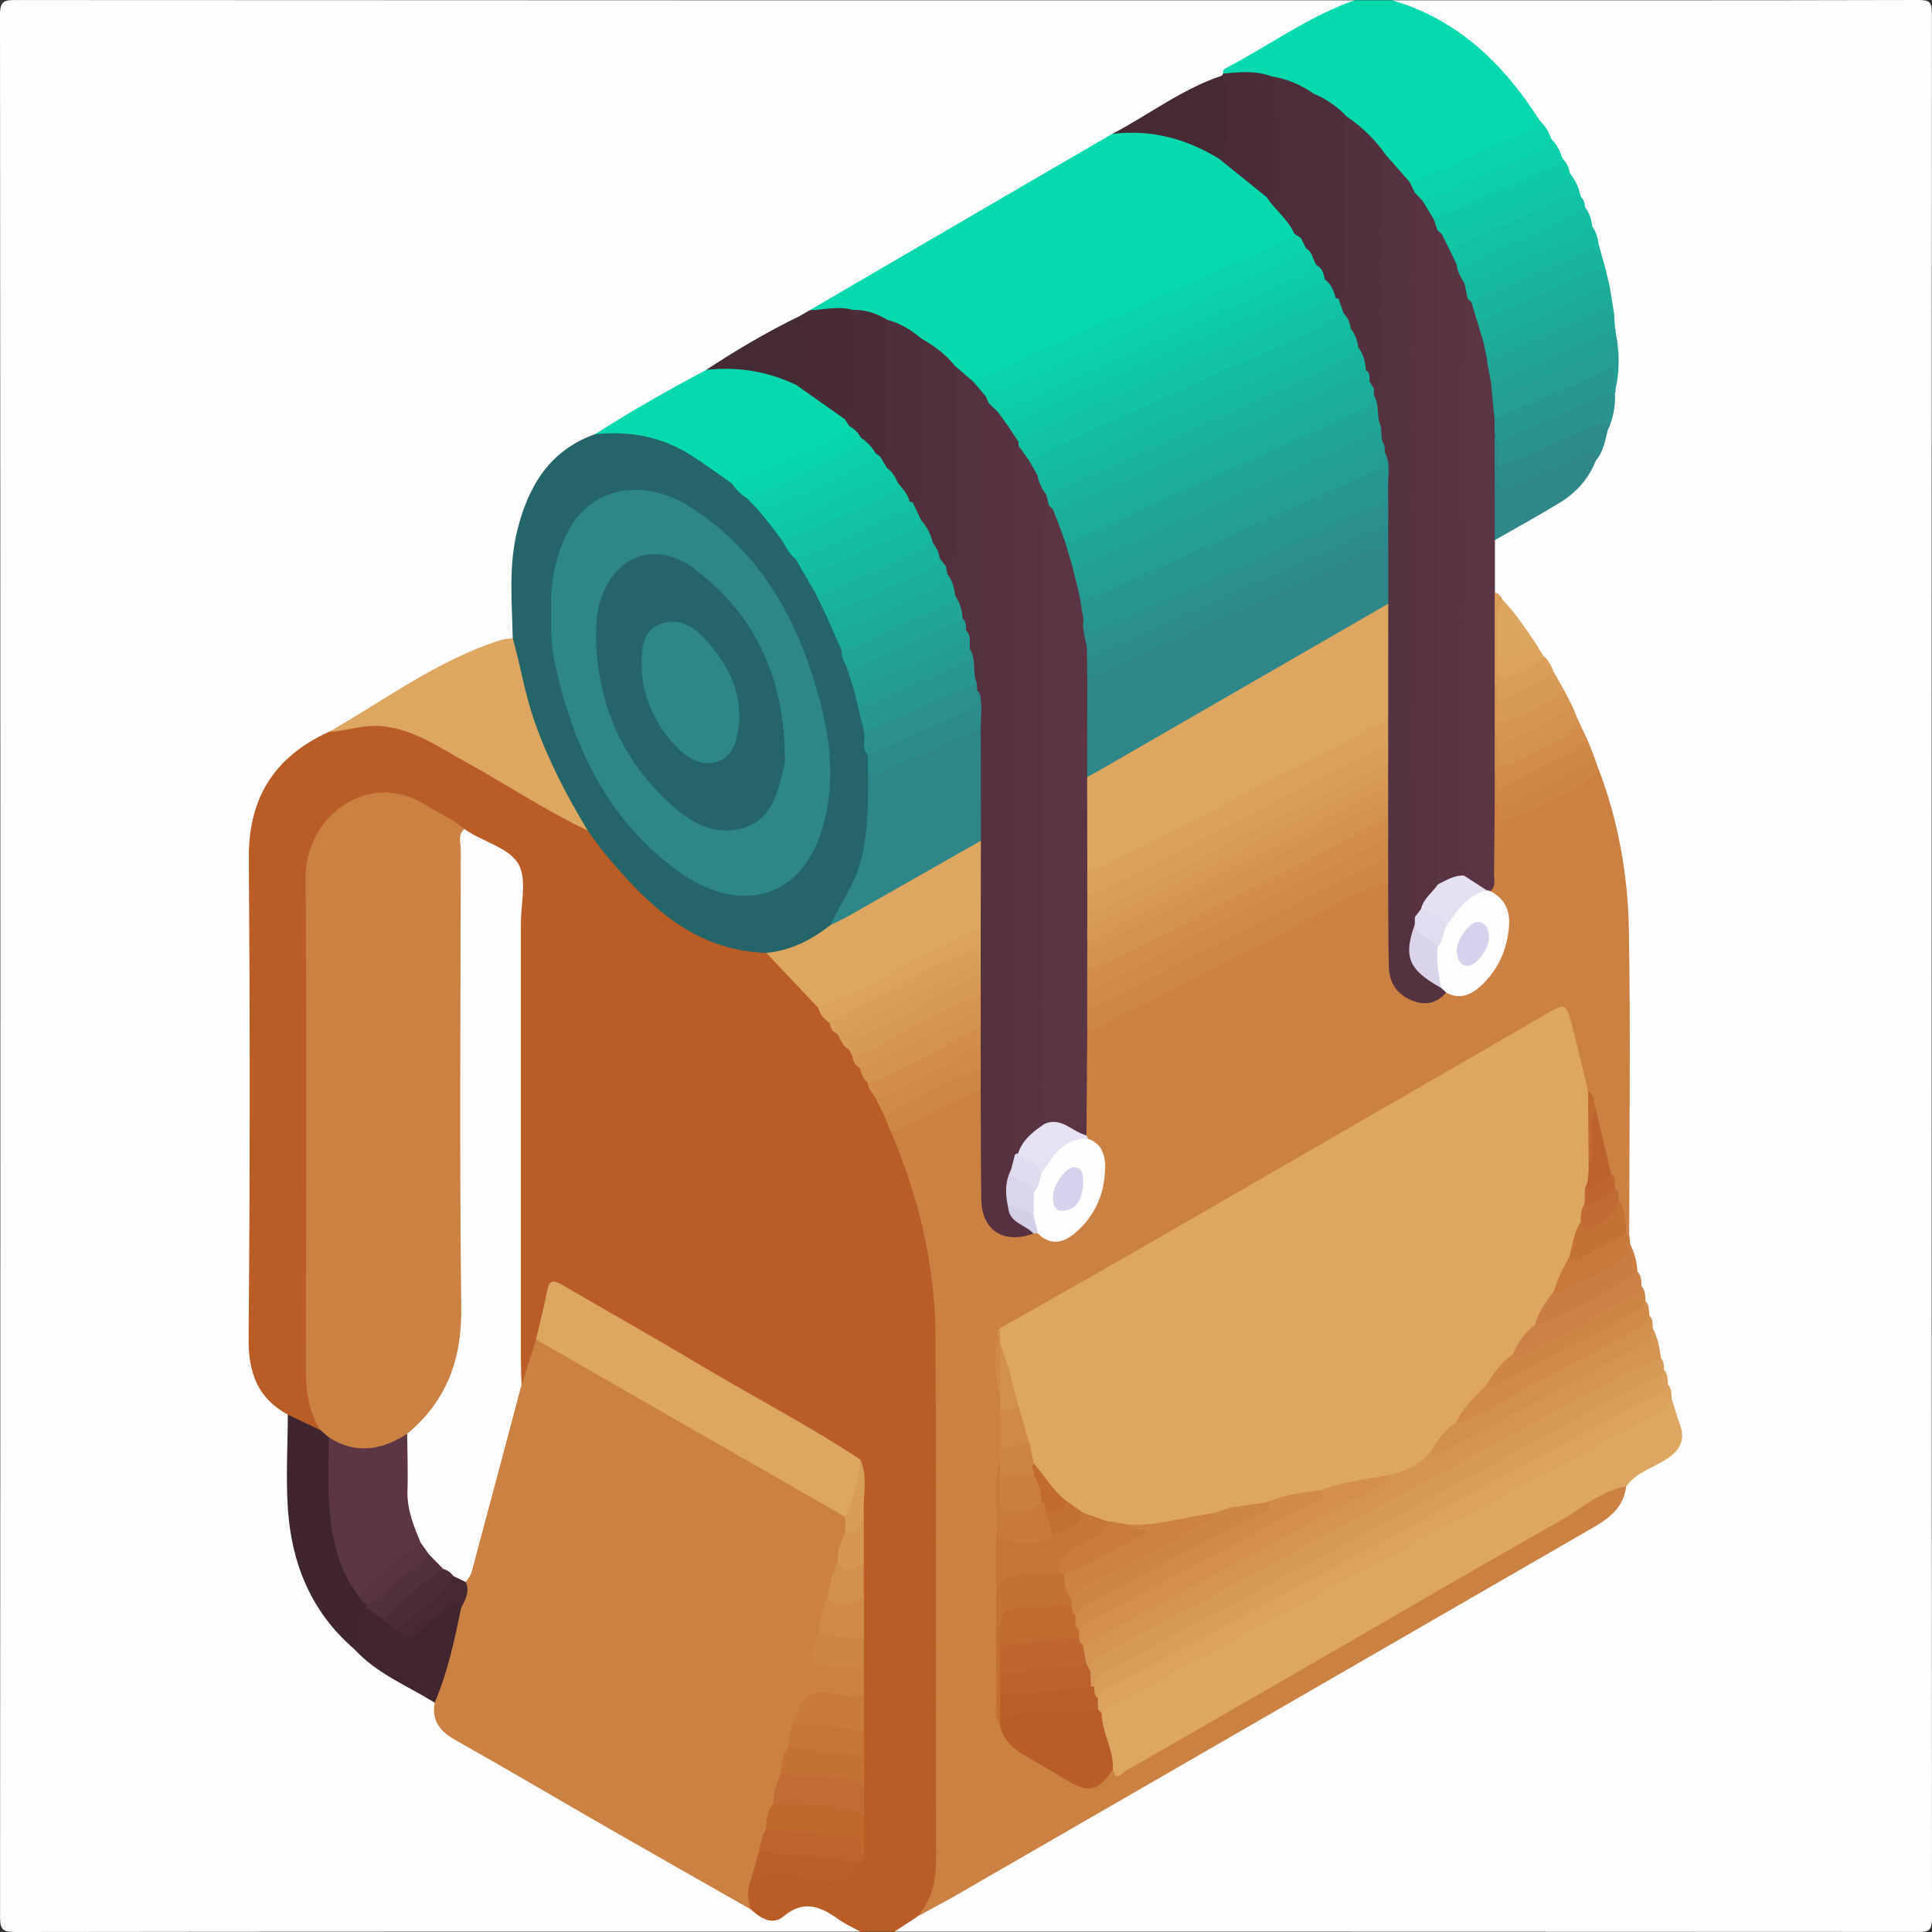 <?xml version="1.0" encoding="UTF-8"?>
<svg id="Ebene_1" data-name="Ebene 1" xmlns="http://www.w3.org/2000/svg" viewBox="0 0 384 384">
  <rect x="0" y="0" width="384" height="384" fill="#333333" stroke="none"/>
  <defs>
    <style>
      .cls-1 {
        fill: #e6e1f2;
      }

      .cls-1, .cls-2, .cls-3, .cls-4, .cls-5, .cls-6, .cls-7, .cls-8, .cls-9, .cls-10, .cls-11, .cls-12, .cls-13, .cls-14, .cls-15, .cls-16, .cls-17, .cls-18, .cls-19, .cls-20, .cls-21, .cls-22, .cls-23, .cls-24, .cls-25, .cls-26, .cls-27, .cls-28, .cls-29, .cls-30, .cls-31, .cls-32, .cls-33, .cls-34, .cls-35, .cls-36, .cls-37, .cls-38, .cls-39, .cls-40, .cls-41, .cls-42, .cls-43, .cls-44, .cls-45, .cls-46, .cls-47, .cls-48, .cls-49, .cls-50, .cls-51, .cls-52, .cls-53, .cls-54, .cls-55, .cls-56, .cls-57, .cls-58, .cls-59, .cls-60, .cls-61, .cls-62, .cls-63, .cls-64, .cls-65, .cls-66, .cls-67, .cls-68, .cls-69, .cls-70, .cls-71, .cls-72, .cls-73, .cls-74, .cls-75, .cls-76, .cls-77, .cls-78, .cls-79, .cls-80, .cls-81, .cls-82, .cls-83, .cls-84, .cls-85, .cls-86, .cls-87, .cls-88, .cls-89, .cls-90, .cls-91, .cls-92, .cls-93, .cls-94, .cls-95, .cls-96, .cls-97, .cls-98, .cls-99, .cls-100, .cls-101, .cls-102, .cls-103, .cls-104, .cls-105, .cls-106, .cls-107, .cls-108, .cls-109, .cls-110, .cls-111, .cls-112, .cls-113, .cls-114, .cls-115, .cls-116, .cls-117, .cls-118, .cls-119, .cls-120, .cls-121, .cls-122, .cls-123, .cls-124, .cls-125, .cls-126, .cls-127, .cls-128, .cls-129, .cls-130, .cls-131, .cls-132, .cls-133, .cls-134, .cls-135, .cls-136 {
        stroke-width: 0px;
      }

      .cls-2 {
        fill: #d69956;
      }

      .cls-3 {
        fill: #fefefe;
      }

      .cls-4 {
        fill: #c37035;
      }

      .cls-5 {
        fill: #0ccea9;
      }

      .cls-6 {
        fill: #21a295;
      }

      .cls-7 {
        fill: #28948f;
      }

      .cls-8 {
        fill: #dda761;
      }

      .cls-9 {
        fill: #d79b56;
      }

      .cls-10 {
        fill: #18b49d;
      }

      .cls-11 {
        fill: #e1dcf0;
      }

      .cls-12 {
        fill: #d59652;
      }

      .cls-13 {
        fill: #22a195;
      }

      .cls-14 {
        fill: #2c8c8c;
      }

      .cls-15 {
        fill: #1dab99;
      }

      .cls-16 {
        fill: #d08d4b;
      }

      .cls-17 {
        fill: #5d3645;
      }

      .cls-18 {
        fill: #22a094;
      }

      .cls-19 {
        fill: #2a928e;
      }

      .cls-20 {
        fill: #13bea2;
      }

      .cls-21 {
        fill: #16b99f;
      }

      .cls-22 {
        fill: #573341;
      }

      .cls-23 {
        fill: #c67639;
      }

      .cls-24 {
        fill: #cd8545;
      }

      .cls-25 {
        fill: #cb8141;
      }

      .cls-26 {
        fill: #c97d40;
      }

      .cls-27 {
        fill: #d28f4c;
      }

      .cls-28 {
        fill: #d3934f;
      }

      .cls-29 {
        fill: #452a34;
      }

      .cls-30 {
        fill: #c06b31;
      }

      .cls-31 {
        fill: #dbd5ec;
      }

      .cls-32 {
        fill: #d49452;
      }

      .cls-33 {
        fill: #c37135;
      }

      .cls-34 {
        fill: #583341;
      }

      .cls-35 {
        fill: #249d93;
      }

      .cls-36 {
        fill: #fefdfe;
      }

      .cls-37 {
        fill: #2f878a;
      }

      .cls-38 {
        fill: #d08b49;
      }

      .cls-39 {
        fill: #2f8789;
      }

      .cls-40 {
        fill: #d89d58;
      }

      .cls-41 {
        fill: #d08b4a;
      }

      .cls-42 {
        fill: #5b3543;
      }

      .cls-43 {
        fill: #cd8645;
      }

      .cls-44 {
        fill: #52303d;
      }

      .cls-45 {
        fill: #20a596;
      }

      .cls-46 {
        fill: #e0dcf0;
      }

      .cls-47 {
        fill: #ce8647;
      }

      .cls-48 {
        fill: #0ccda8;
      }

      .cls-49 {
        fill: #0dcba7;
      }

      .cls-50 {
        fill: #269891;
      }

      .cls-51 {
        fill: #1bae9b;
      }

      .cls-52 {
        fill: #d4cee7;
      }

      .cls-53 {
        fill: #11c3a4;
      }

      .cls-54 {
        fill: #bd632b;
      }

      .cls-55 {
        fill: #c87a3d;
      }

      .cls-56 {
        fill: #d28f4e;
      }

      .cls-57 {
        fill: #daa05b;
      }

      .cls-58 {
        fill: #2a918e;
      }

      .cls-59 {
        fill: #1daa99;
      }

      .cls-60 {
        fill: #20a597;
      }

      .cls-61 {
        fill: #16b89f;
      }

      .cls-62 {
        fill: #593442;
      }

      .cls-63 {
        fill: #cb8042;
      }

      .cls-64 {
        fill: #2b8f8d;
      }

      .cls-65 {
        fill: #14bca1;
      }

      .cls-66 {
        fill: #d69853;
      }

      .cls-67 {
        fill: #236568;
      }

      .cls-68 {
        fill: #d79a55;
      }

      .cls-69 {
        fill: #bf682e;
      }

      .cls-70 {
        fill: #4c2c38;
      }

      .cls-71 {
        fill: #0fc7a6;
      }

      .cls-72 {
        fill: #d99f5a;
      }

      .cls-73 {
        fill: #dba35d;
      }

      .cls-74 {
        fill: #c97c3e;
      }

      .cls-75 {
        fill: #dba25c;
      }

      .cls-76 {
        fill: #0bcfa9;
      }

      .cls-77 {
        fill: #1cac9a;
      }

      .cls-78 {
        fill: #11c6a5;
      }

      .cls-79 {
        fill: #472934;
      }

      .cls-80 {
        fill: #d59753;
      }

      .cls-81 {
        fill: #cb8243;
      }

      .cls-82 {
        fill: #c47136;
      }

      .cls-83 {
        fill: #c16b31;
      }

      .cls-84 {
        fill: #259d93;
      }

      .cls-85 {
        fill: #19b49d;
      }

      .cls-86 {
        fill: #279791;
      }

      .cls-87 {
        fill: #d7d2eb;
      }

      .cls-88 {
        fill: #e6e2f3;
      }

      .cls-89 {
        fill: #c16c32;
      }

      .cls-90 {
        fill: #d2904e;
      }

      .cls-91 {
        fill: #563240;
      }

      .cls-92 {
        fill: #249c93;
      }

      .cls-93 {
        fill: #d79a56;
      }

      .cls-94 {
        fill: #11c2a3;
      }

      .cls-95 {
        fill: #442a34;
      }

      .cls-96 {
        fill: #5b3544;
      }

      .cls-97 {
        fill: #bb5f28;
      }

      .cls-98 {
        fill: #d3924f;
      }

      .cls-99 {
        fill: #c7783b;
      }

      .cls-100 {
        fill: #0ec9a6;
      }

      .cls-101 {
        fill: #bc622a;
      }

      .cls-102 {
        fill: #583342;
      }

      .cls-103 {
        fill: #1ab09b;
      }

      .cls-104 {
        fill: #0ec8a6;
      }

      .cls-105 {
        fill: #2f8689;
      }

      .cls-106 {
        fill: #dca661;
      }

      .cls-107 {
        fill: #c06a30;
      }

      .cls-108 {
        fill: #cc8244;
      }

      .cls-109 {
        fill: #12c1a3;
      }

      .cls-110 {
        fill: #d99e59;
      }

      .cls-111 {
        fill: #cf8947;
      }

      .cls-112 {
        fill: #0ad1aa;
      }

      .cls-113 {
        fill: #dad4eb;
      }

      .cls-114 {
        fill: #279891;
      }

      .cls-115 {
        fill: #4d2d3a;
      }

      .cls-116 {
        fill: #55323f;
      }

      .cls-117 {
        fill: #d4934f;
      }

      .cls-118 {
        fill: #512f3c;
      }

      .cls-119 {
        fill: #3f252f;
      }

      .cls-120 {
        fill: #be662d;
      }

      .cls-121 {
        fill: #ce8745;
      }

      .cls-122 {
        fill: #06d9ad;
      }

      .cls-123 {
        fill: #492b36;
      }

      .cls-124 {
        fill: #cf8949;
      }

      .cls-125 {
        fill: #d49652;
      }

      .cls-126 {
        fill: #4e2e3a;
      }

      .cls-127 {
        fill: #412630;
      }

      .cls-128 {
        fill: #54313e;
      }

      .cls-129 {
        fill: #08d5ab;
      }

      .cls-130 {
        fill: #bd622a;
      }

      .cls-131 {
        fill: #09d3ab;
      }

      .cls-132 {
        fill: #b95c25;
      }

      .cls-133 {
        fill: #14bda1;
      }

      .cls-134 {
        fill: #1fa697;
      }

      .cls-135 {
        fill: #4a2b37;
      }

      .cls-136 {
        fill: #4f2e3b;
      }
    </style>
  </defs>
  <path class="cls-3" d="m171.01,383.94c-55.95,0-111.9-.02-167.85.06-2.4,0-3.16-.26-3.15-2.98C.1,254.99.1,128.97,0,2.94,0,.12.9,0,3.2.01c88.67.06,177.34.05,266.01.05.19,1.48-1.09,1.45-1.92,1.8-8.29,3.51-15.85,8.3-23.47,13.02-.26.26-.54.48-.83.7-7.4,3.31-14.19,7.73-21.29,11.59-19.82,11.88-40.02,23.09-59.9,34.87-.91.57-1.83,1.11-2.77,1.62-6.21,3.35-12.4,6.74-18.3,10.63-7.56,4.04-14.88,8.51-22.32,12.78-10.12,4.32-14.03,12.82-15.33,22.99-.55,4.3-1.17,8.62-.15,12.97.28,1.19.12,2.48-.51,3.63-.46.64-1.14.97-1.85,1.2-13.02,4.12-23.86,12.35-35.61,18.88-1.67,1.1-3.43,2.06-5.01,3.3-5.93,4.68-9.28,10.66-9.28,18.35,0,33.21.09,66.42-.09,99.64-.03,5.77,3.1,9.19,6.85,12.58,1.27,4.02.51,8.16.61,12.24.11,4.48.07,8.94,1.06,13.37,1.79,8.04,5.52,14.9,11.53,20.52,3.51,4.06,8.33,6.28,12.77,9.02,1.16.72,2.5,1.17,3.28,2.4.27,3.96,2.82,6.06,6.02,7.9,18.96,10.87,37.83,21.9,56.78,32.79,2.69,2.14,5.42,2.16,8.15.12,2.34-1.75,4.6-1.54,6.78.22,2.11,1.71,5.28,1.97,6.59,4.77Z"/>
  <path class="cls-3" d="m276.72.06C311.58.06,346.44.09,381.3,0c2.24,0,2.69.45,2.68,2.69-.07,126.21-.07,252.42.02,378.63,0,2.76-1.06,2.66-3.08,2.66-67.72-.04-135.44-.04-203.16-.04.44-2.42,2.99-2.29,4.33-3.62,43.74-25.27,87.41-50.64,131.25-75.75,3.9-2.23,7.97-4.33,9.3-9.19.9-2.29,2.97-3.21,4.93-4.32,6.2-3.52,6.37-3.98,4.53-10.91-.16-.6-.32-1.2-.49-1.8-.27-1.02-.42-2.06-.74-3.07-.26-1-.42-2.03-.77-3.01-.26-.83-.53-1.66-.79-2.48-.48-1.86-.89-3.75-1.44-5.59-.25-.83-.49-1.66-.75-2.49-.28-1-.45-2.02-.77-3.01-.27-1.01-.44-2.03-.76-3.03-.27-1.03-.45-2.09-.84-3.09-.62-1.8-1.01-3.67-1.56-5.5-.21-.83-.25-1.67-.28-2.52-.21-16.81-.19-33.61-.09-50.41.08-13.54-1.47-26.81-5.65-39.73-.26-.97-.56-1.93-.85-2.9-.37-1.38-1.05-2.66-1.51-4.01-.44-1.44-1.2-2.75-1.83-4.11-.36-.9-.62-1.84-1.03-2.73-.46-1.02-.94-2.02-1.59-2.93-.99-1.1-1.62-2.41-2.15-3.77-.49-1.19-1.18-2.26-1.99-3.25-.69-.91-1.46-1.76-2.02-2.76-1.93-2.98-4.09-5.79-6.48-8.42-.63-.74-1.22-1.49-1.5-2.44-.47-3.05-.54-6.09.03-9.14.82-1.87,2.65-2.53,4.24-3.46,3.65-2.13,7.41-4.09,10.8-6.62,2.34-1.74,3.87-4.18,5.25-6.71,1.27-1.81,1.4-4.06,2.28-6.02.87-2.29,1.14-4.68,1.28-7.1.04-.39.12-.76.22-1.14.61-3.49.51-6.97.03-10.46-.12-.38-.19-.76-.24-1.15-.13-.96-.13-1.92-.16-2.88.03-1.7-.69-3.27-.81-4.94-.22-1.07-.53-2.13-.67-3.21-.19-1.78-1.02-3.39-1.38-5.13-.27-1.34-.66-2.65-1.2-3.9-.54-1.23-.95-2.51-1.47-3.74-.33-.76-.66-1.52-.93-2.31-.47-1.57-1.25-3.01-2.01-4.46-.49-1.02-.97-2.05-1.51-3.05-.6-1.34-1.36-2.58-2.23-3.75-.8-1.29-1.62-2.55-2.51-3.78-6.03-9.04-13.22-16.76-23.37-21.31-1.74-.78-4.39-.11-5.12-2.79Z"/>
  <path class="cls-132" d="m182.29,380.98c-1.51.99-3.02,1.97-4.53,2.96h-6.75c-1.49-.83-3.07-1.54-4.45-2.53-3.51-2.5-6.82-3.85-10.77-.55-2.32,1.94-4.63.37-6.57-1.36-1.91-1.95-1.85-4.04-.43-6.22,1.48-1.72,3.52-1.69,5.46-1.5,3.06.31,6.2.3,9.15,1.01,3.09.75,4.98-.25,6.53-2.66.35-.69.69-1.37.74-2.16.15-2.46-.07-4.92,0-7.38.03-1.72-.08-3.45-.03-5.17.11-1.98-.11-3.96.03-5.94-.02-1.77-.1-3.55-.03-5.32-.01-2.45-.04-4.9,0-7.35-.08-1.79-.03-3.57.01-5.35-.08-2.02-.06-4.04,0-6.05-.17-2.71.06-5.42-.03-8.14-.13-2.26.1-4.53,0-6.79-.13-2.9.13-5.79.04-8.68-.27-3.46.52-6.95-.33-10.39-2.74-3.46-6.87-4.86-10.49-6.97-15.52-9.04-31-18.14-46.63-26.98-3.2-1.81-3.25-1.76-4.15,1.7-.66,2.54-1.3,5.08-1.83,7.65-.57,2.38-1.14,4.76-2.1,7-.36.84-.78,2.44-2.2.81-.82-2.04-.57-4.19-.57-6.29-.02-29.69-.13-59.37.1-89.05.04-5.29-1.26-8.88-6.32-10.86-1.48-.58-2.84-1.56-4.13-2.55-2.83-2.06-5.83-3.84-9-5.34-9.63-4.54-19.64,1.04-20.97,11.69-.22,1.74-.14,3.49-.14,5.23,0,30.69.04,61.38-.05,92.08-.01,4.8.41,9.44,2.2,13.9-.48,1.98-1.82,1.18-2.85.75-1.58-.66-3.03-1.57-4.04-3.03-6.02-3.32-7.81-8.37-7.75-15.19.29-31.81.28-63.62.05-95.43-.09-12.01,5.14-20.13,15.84-25.04,7.7-3.83,14.92-2.26,21.99,1.81,9.92,5.71,19.77,11.56,29.78,17.12,3.12,3.19,5.51,7,8.65,10.19,4.47,4.54,9.26,8.59,15.07,11.36,3.56,1.7,7.38,1.99,11.19,2.46,4.39,3.07,7.61,7.28,10.98,11.34.68,1.11,1.49,2.14,2.31,3.14.51.78,1.02,1.57,1.65,2.27.77.98,1.4,2.05,2.1,3.07.33.52.62,1.06.93,1.6.43.81.98,1.55,1.49,2.33.54.96.98,1.96,1.53,2.91.53,1.01,1.22,1.92,1.78,2.91.58,1.09,1.13,2.18,1.59,3.33.55,1.48,1.33,2.85,2.08,4.24,5.47,12.64,8.51,25.9,8.61,39.6.26,34.92.07,69.84.1,104.77,0,4.46-.76,8.46-4.89,11.03Z"/>
  <path class="cls-122" d="m276.72.06c13.12,3.84,22.16,12.68,29.3,23.88.45,1.45-.61,2.15-1.57,2.57-7.83,3.46-15.31,7.78-23.6,10.17-3.09-.55-3.83-3.72-5.98-5.32-1.98-3.07-4.84-5.26-7.58-7.56-2.11-1.72-4.17-3.51-6.74-4.55-2.76-1.41-5.48-2.9-8.62-3.34-2.86-1.01-6.04.09-8.84-1.3-.06-.54.12-.85.66-1.13,8.53-4.41,16.32-10.23,25.49-13.43h7.5Z"/>
  <path class="cls-25" d="m171.72,331.45c0,1.75,0,3.5.01,5.25-.64,1.3-1.76,1.57-3.07,1.46-.85-.08-1.69-.26-2.54-.34-5.45-.52-5.89-.22-7.5,4.99-.45,1.43-.86,2.88-1.2,4.34-.62,1.74-1.14,3.51-1.37,5.35-.53,1.96-1.22,3.87-1.63,5.87-.6,1.73-1.13,3.47-1.5,5.27-.44,1.59-.85,3.19-1.21,4.8-.34,1.89-1.22,3.51-2.4,5-.89,2.01-.73,4.04-.08,6.07-9.51-5.42-19.04-10.82-28.54-16.27-10.05-5.77-20.01-11.68-30.11-17.35-3.07-1.73-4.84-3.82-4.19-7.47.55-6.43,3.25-12.35,4.43-18.63.87-1.91.96-3.98,1.21-6.02,3.39-10.63,5.93-21.49,8.92-32.23.62-2.22.75-4.69,2.73-6.34.96-2.99,1.91-5.98,2.87-8.97,1.39-.62,2.38.31,3.43.91,18.83,10.72,37.49,21.74,56.32,32.47.87.5,1.72,1.01,2.21,1.95.4.92.43,1.88.29,2.85-.47,2.04-1.25,4-1.62,6.07-.76,2.55-1.23,5.18-2.04,7.71-.7,2.15-1.18,4.36-1.68,6.57-1.23,4.85-.87,5.35,4.05,5.69,1.46.1,3.02-.17,4.23,1Z"/>
  <path class="cls-122" d="m160.92,61.66c14.22-8.29,28.43-16.59,42.65-24.88,5.82-3.39,11.65-6.77,17.47-10.16,7.84-2.83,14.59.09,21.14,4.01,3.66,2.37,6.95,5.2,10.25,8.04,1.47,2.88,5.14,4.39,5.15,8.19-2.31,3.14-6.14,3.61-9.33,5.09-17.58,8.18-35.4,15.82-52.93,24.11-.46.22-.94.31-1.44.34-2.04-.19-3.11-1.82-4.46-3.02-1.95-2.18-4.35-3.8-6.74-5.43-2.1-1.5-4.2-3.01-6.76-3.69-2.18-.98-4.38-1.82-6.83-1.73-2.69-.56-5.59.78-8.17-.88Z"/>
  <path class="cls-67" d="m152.33,189.39c-14.52-.44-23.67-9.61-32.18-19.81-1.19-1.43-2.22-2.99-3.33-4.49-4.02-3.16-5.44-7.98-7.68-12.26-3.73-7.14-5.91-14.82-7.34-22.72-.2-1.08-.59-2.2.11-3.27-.15-7.18-.86-14.38.92-21.49,2.2-8.77,6.42-15.84,15.44-19.06,6.25-2.31,11.96-.51,17.57,2.27,3.49,1.73,6.62,3.95,9.58,6.43,1.13,1.12,2.2,2.31,3.35,3.43.79.84,1.6,1.66,2.42,2.47.92.9,1.59,2,2.37,3.02.81.98,1.75,1.87,2.43,2.96.88,1.34,1.78,2.67,2.71,3.97.59.97,1.25,1.9,1.82,2.89.69,1.31,1.32,2.65,2.06,3.93.86,1.42,1.67,2.87,2.24,4.44.51,1.23,1.15,2.4,1.73,3.6.5,1.07.85,2.2,1.27,3.31.33.97.64,1.95.98,2.91.47,1.5,1,2.98,1.5,4.47.33,1.04.68,2.07.94,3.13.5,2.01.89,4.04,1.32,6.06.23,1.53.19,3.1.66,4.6.25,1.2.31,2.42.3,3.64.32,8.55-.22,16.93-4.36,24.71-1,1.88-2.39,3.49-3.36,5.37-3.81,3.5-7.75,6.72-13.49,5.48Z"/>
  <path class="cls-8" d="m101.91,126.85c1.55,5.48,2.42,11.12,4.32,16.52,2.69,7.66,6.41,14.79,10.59,21.72-8.41-4-16.15-9.17-24.28-13.66-5.29-2.91-10.24-6.45-16.59-7.1-3.72-.38-7.05.98-10.6,1.16,11.18-6.39,21.58-14.23,34.03-18.23.81-.26,1.69-.28,2.54-.41Z"/>
  <path class="cls-122" d="m145.43,96.07c-2.75-1.91-5.43-3.92-8.25-5.69-5.78-3.64-12.16-4.76-18.91-4.08,7.16-4.6,14.57-8.78,22.09-12.77,6.15-2.09,11.92-1.01,17.48,2.02,3.8,2.09,7.47,4.37,10.64,7.39.5.62.83,1.31.86,2.13-.15,1.79-1.58,2.4-2.89,3.05-5.74,2.84-11.72,5.19-17.49,7.97-1.16.56-2.35.76-3.52,0Z"/>
  <path class="cls-119" d="m57.2,281.16c2.2,1.05,4.39,2.1,6.59,3.15,1.25-.05,1.91.66,2.28,1.76.79,5.51-.09,11.09.81,16.64.78,4.85,2.32,9.33,4.77,13.54.6.84,1.26,1.65,1.57,2.66.08.42.09.84.02,1.26-.13,1.85.04,3.72-.28,5.55-.23,1.33-.48,2.88-2.54,2.05-8.55-7.33-12.46-16.95-13.2-27.88-.42-6.21-.04-12.48-.01-18.73Z"/>
  <path class="cls-127" d="m70.41,327.77c1.98-.26,1.51-1.8,1.67-3.07.21-1.75-.7-3.66.74-5.23,1.68-.52,2.28,1.07,3.38,1.7,1.07.8,2.14,1.57,3.23,2.34,1.65,1.11,2.97.3,4.35-.64,1.93-1.32,3.33-3.3,5.36-4.42,1.07-.59,3.07-1.98,2.5,1.23-1.32,6.37-2.65,12.73-5.25,18.74-5.44-3.38-11.53-5.77-15.97-10.65Z"/>
  <path class="cls-135" d="m251.74,39.17c-3.16-2.54-6.31-5.09-9.47-7.63.85-5.48-.12-11.04.67-16.52-.01-.15.03-.28.13-.39,3.25-.3,6.51-.65,9.68.56,1.67.92,1.83,2.54,1.86,4.16.09,5.18.14,10.37-.03,15.55-.06,1.88.05,4.15-2.83,4.27Z"/>
  <path class="cls-123" d="m167.93,83.33l-9.64-6.8c.74-4.53.19-9.1.53-13.64.71-.41,1.41-.82,2.12-1.23,2.86-.08,5.72-.91,8.58-.05.84.86,1.08,1.95,1.11,3.09.13,4.98.19,9.96-.04,14.93-.08,1.67-.12,3.67-2.66,3.71Z"/>
  <path class="cls-29" d="m242.95,15.01c1.52,5.03.67,10.16.54,15.25-.01.43-.79.85-1.21,1.27-6.54-3.98-13.55-5.86-21.23-4.91,7.33-3.82,13.94-8.99,21.9-11.61Z"/>
  <path class="cls-95" d="m158.81,62.89c1.29,4.6,2.09,9.19-.53,13.64-5.68-2.74-11.66-3.7-17.92-3.01,5.94-3.91,12.05-7.52,18.45-10.64Z"/>
  <path class="cls-25" d="m182.29,380.98c3-3.35,3.78-7.29,3.77-11.73-.11-34.58.08-69.17-.13-103.75-.09-14.06-3.32-27.58-8.87-40.53,4.67-3.65,10.23-5.65,15.43-8.3.99-.5,2.16-.8,3.01.42,1.17,5.01.31,10.1.56,15.14.08,1.61-.02,3.22.02,4.83.15,6.05,2.59,8.16,8.68,7.51.38-.07.77-.08,1.16-.04,5.09,1.6,6.88.96,10.01-3.56,3.83-5.53,3.67-9.81-.55-14.88-.17-.39-.28-.78-.35-1.2-.18-6.44-.55-12.88.2-19.3.33-1.05,1.21-1.5,2.12-1.95,17.81-8.89,35.39-18.24,53.17-27.19,1.77-.89,3.59-2.57,5.82-.84,1.25,3.25.46,6.63.65,9.94.1,1.86-.06,3.72.07,5.58.41,6,4.07,8.22,9.67,5.88,7.06-.5,11.8-5.39,12.23-12.6.11-1.92-.24-3.68-1.61-5.13-.76-.8-1.6-1.57-1.54-2.84.3-5.23-.3-10.47.37-15.68.12-.39.31-.74.58-1.05.35-.21.71-.22,1.08-.03.78,2.3,2.07,2.51,4.21,1.43,5.27-2.66,10.47-5.44,15.75-8.08,3.85,10.2,5.76,20.86,5.95,31.66.36,20.17.09,40.34.07,60.52-.37.17-.69.1-.96-.21-.92-2.01-.98-4.25-1.72-6.3-.26-.86-.51-1.72-.78-2.57-.3-1.04-.47-2.11-.96-3.09-1.29-3.9-1.88-7.97-3.02-11.9-.65-1.44.09-3.33-1.49-4.48-1.52-4.1-2.16-8.42-3.3-12.61-.62-2.27-1.28-3.19-3.8-1.74-35.07,20.3-70.15,40.56-105.24,60.82-1.08.62-2.18,1.22-2.98,2.22-1.01,4.04-.7,8.07-.06,12.11.24,1.04.28,2.09.29,3.14.08,2.4.09,4.79,0,7.18,0,.9-.09,1.78-.3,2.66-.98,4.69-.18,9.42-.38,14.13.1,4.17-.07,8.34.01,12.51-.05,8.11-.22,16.23.07,24.33.86,3.36,2.93,5.7,6.02,7.21,1.91.93,3.67,2.13,5.49,3.21q5.5,3.27,10.36-.44c1.75.25,3.1-.71,4.5-1.52,31.18-17.99,62.36-35.97,93.52-53.98,1.16-.67,2.5-2.67,4.13-.49-.46,4.04-3.21,6.28-6.43,8.13-42.33,24.44-84.65,48.88-126.99,73.3-2.47,1.42-5,2.73-7.5,4.1Z"/>
  <path class="cls-8" d="m323.21,295.45c-5.04.83-8.73,4.35-12.95,6.73-17.14,9.66-34.11,19.61-51.16,29.45-11.76,6.78-23.52,13.56-35.3,20.3-.84.48-2,2.38-2.61-.25-1.8-3.4-2.81-7.01-2.94-10.86,1.24-2.98,4.28-3.74,6.71-5.01,15.67-8.23,31.23-16.66,46.8-25.07,20.17-10.89,40.56-21.38,60.51-32.68.56,1.75,1.07,3.52,1.68,5.25,1.04,2.96-.11,4.95-2.56,6.6-2.74,1.84-6.15,2.69-8.19,5.56Z"/>
  <path class="cls-96" d="m297.08,159.76c-.04,4.62-.05,9.24-.13,13.86-.02,1.19.45,2.53-.72,3.5-.38.21-.78.27-1.2.16-2.26-.85-4.32-1.93-4.99-4.54-.35-1.73-.28-3.49-.28-5.23,0-32.97,0-65.95,0-98.92,0-2.87-.13-5.76,1.13-8.46.39-.54.71-1.22,1.58-.79,1,.86,1.28,2.08,1.61,3.27.28,1.64.94,3.18,1.36,4.78.26,1.24.62,2.46.89,3.7.08.36.14.73.18,1.1.26,1.32.66,2.6.69,3.96-.1,2.44.98,4.75.8,7.2.07,1.07.08,2.13.04,3.2-.06,1.79-.01,3.59,0,5.38-.1,3.61.17,7.21.12,10.81-.02,1.62-.02,3.25-1.03,4.64,0,3.46,0,6.92,0,10.38,1.71,4.48.61,9.14.9,13.71.09,1.37.02,2.74.02,4.11,0,3.27-.07,6.55.06,9.82-.13,2.77-.09,5.53,0,8.3-.28,2.03.41,4.22-.98,6.08Z"/>
  <path class="cls-32" d="m328.48,263.89c.96,1.9,1.4,3.95,1.63,6.05-4.62,3.66-10.14,5.76-15.25,8.53-23.1,12.52-46.3,24.86-69.42,37.34-7.78,4.2-15.58,8.37-23.4,12.5-2.02,1.06-3.85,2.24-5.27,4.04-.99.08-1.3-.65-1.62-1.36-.37-1.3-.85-2.58-.51-3.97.83-1.92,2.79-2.43,4.39-3.28,17.62-9.4,35.25-18.77,52.78-28.33,1.31-.72,2.73-1.27,3.58-2.61,2.78-1.55,5.99-2.31,8.46-4.46,5.51-1.12,9.88-4.65,14.69-7.17,8.49-4.43,17-8.85,25.35-13.57,1.77-1,3.27-2.21,4.59-3.7Z"/>
  <path class="cls-2" d="m216.72,332.24c-.19-1.76.78-2.66,2.26-3.44,11.23-5.93,22.43-11.89,33.61-17.9,22.02-11.85,44-23.79,66.04-35.59,3.71-1.99,7.37-4.19,11.47-5.37.66.63.62,1.45.6,2.26.36,1.86-1.17,2.31-2.3,2.92-17.45,9.38-34.89,18.77-52.37,28.1-18.25,9.74-36.36,19.71-54.72,29.24-1.48.77-2.47,2.08-3.84,2.95-.42.07-.77-.05-1.06-.37-.51-1-.52-1.94.3-2.79Z"/>
  <path class="cls-73" d="m332.27,278.05c-1.29,3.11-4.54,3.69-7.02,5.04-19.13,10.38-38.39,20.51-57.58,30.79-15.78,8.45-31.52,17-47.26,25.52-.53.29-.97.74-1.45,1.12-.7.1-1.05-.32-1.31-.89-.25-.76-.24-1.52-.06-2.29.48-1.55,1.65-2.48,3-3.18,7.87-4.06,15.69-8.2,23.43-12.48,8.94-4.95,18.06-9.58,27.03-14.48,8.53-4.66,17.13-9.19,25.77-13.65,4.32-2.23,8.49-4.74,12.82-6.95,7.32-3.74,14.34-8.06,21.83-11.48.81.83.73,1.9.78,2.94Z"/>
  <path class="cls-110" d="m331.49,275.12c-.09.79-.4,1.44-1.18,1.76-8.51,3.51-16.22,8.59-24.42,12.71-9.09,4.56-17.89,9.7-26.85,14.52-8.08,4.34-16.22,8.56-24.31,12.89-5.15,2.75-10.23,5.63-15.37,8.4-4.91,2.64-9.88,5.18-14.78,7.83-2.26,1.22-5.04,1.71-6.37,4.31-1.55-.35-1.32-1.26-.73-2.29.11-1.75,1.35-2.53,2.72-3.26,12.32-6.52,24.65-13.01,36.93-19.61,22.02-11.84,44.02-23.72,66-35.64,2.58-1.4,5.65-2.03,7.58-4.54.81.83.76,1.88.78,2.92Z"/>
  <path class="cls-90" d="m328.48,263.89c.14,1.72-.72,2.67-2.22,3.47-10.55,5.58-21.07,11.24-31.59,16.89-2.63,1.41-5.21,2.92-7.86,4.28-.77.39-1.65,1.43-2.6.19.17-3.45,2.52-5.2,5.2-6.71,5.35-1.81,9.87-5.22,14.84-7.76,5.63-2.89,11.24-5.88,16.8-8.92,2.28-1.25,4.4-2.78,6.79-3.82.66.68.66,1.53.64,2.39Z"/>
  <path class="cls-37" d="m297.09,107.37c-.01-5.28-.02-10.56-.03-15.84.38-.21.71-.15.98.19.31.48.47,1.01.54,1.57,0,2.57,1.1,2.9,3.3,1.88,3.96-1.82,7.87-3.79,11.99-5.18,1.27-.43,3.63-1.98,3.32,1.53-1.4,3.63-3.9,6.39-7.15,8.38-4.25,2.6-8.63,4.99-12.95,7.47Z"/>
  <path class="cls-41" d="m327.84,261.49c-1.13,2.06-3.03,3.02-5.07,4.08-6.1,3.18-12.11,6.58-18.25,9.62-5.03,2.49-9.37,6.43-15.08,7.53-.05-4.07,3.1-5.82,5.76-7.92,2.19-.16,4.02-1.3,5.86-2.3,8.65-4.66,17.34-9.25,25.97-13.96.79.84.7,1.92.81,2.95Z"/>
  <path class="cls-131" d="m280.17,36.16c8.27-2.88,16.03-6.96,24.02-10.48.82-.36,1.48-.88,1.82-1.74,1.04,1.03,1.84,2.21,2.28,3.61.62,1.29.06,2.23-1.07,2.74-7.68,3.43-15.19,7.23-23.07,10.2-.34.13-.74.03-1.11,0-1.02-.2-1.7-.87-2.28-1.68-.52-.81-1.02-1.62-.6-2.64Z"/>
  <path class="cls-19" d="m297.71,93.03c0-.5,0-1,0-1.5-.69-1.12-.26-2.34-.31-3.52,6.81-5.08,14.63-7.98,22.63-10.48.3-.09.67.27.96.5.12,2.67-.35,5.21-1.49,7.63-2.4-.6-4.43.56-6.41,1.54-3.81,1.88-7.78,3.41-11.58,5.31-1.16.58-2.38,1.57-3.81.51Z"/>
  <path class="cls-5" d="m282.68,39.81c3.6-.23,6.38-2.57,9.61-3.77,4.74-1.77,9.29-4.08,13.92-6.15,1.06-.47,2.03-.98,2.09-2.33,1.08,1.1,1.8,2.41,2.21,3.89.43,1.64-.83,2.28-1.89,2.76-7.36,3.28-14.6,6.86-22.11,9.81-.47.18-.97.16-1.47.09-1.88-.83-2.73-2.23-2.35-4.29Z"/>
  <path class="cls-85" d="m293.35,63.07c-.29-1.01-.58-2.02-.87-3.03,3.47-3.44,8.34-4.18,12.44-6.43,3.02-1.66,6.28-2.92,9.46-4.3,1.06-.46,2.13-1.45,3.43-.52.48,1.74.97,3.47,1.45,5.21-7.31,2.68-14.3,6.11-21.43,9.23-1.44.63-3.08,2.19-4.47-.17Z"/>
  <path class="cls-109" d="m314.16,39.04c.57.59.88,1.28.86,2.11.43,1.64-.81,2.24-1.9,2.72-6.81,2.99-13.46,6.35-20.35,9.16-1.17.48-2.35.87-3.52-.01-1.02-.99-1.83-2.06-1.41-3.62,4.26-3.32,9.51-4.64,14.23-7.04,2.73-1.39,5.53-2.79,8.48-3.72,1.23-.39,2.58-1.3,3.6.4Z"/>
  <path class="cls-51" d="m293.35,63.07c1.41,1.1,2.55.07,3.76-.48,5.87-2.68,11.72-5.41,17.62-8,1.38-.61,2.85-1.73,4.52-.58.24,1.01.47,2.02.71,3.04-4.28,3.31-9.56,4.59-14.26,7.06-2.18,1.15-4.49,2.08-6.78,3.04-1.32.55-2.69,1.47-4.19.4-.46-1.49-.92-2.98-1.38-4.47Z"/>
  <path class="cls-84" d="m297.05,83.28c-.25-2.5-.49-5-.74-7.5.34-.19.66-.15.95.1.9,1.44,2.09,1.45,3.53.84,5.8-2.49,11.45-5.33,17.3-7.71,1.54-.62,1.78-2.33,2.98-3.2.83,3.9.92,7.8,0,11.69-.88-2.96-2.46-2.92-4.99-1.64-4.97,2.51-10.06,4.8-15.22,6.92-1.19.49-2.38,1.53-3.79.5Z"/>
  <path class="cls-114" d="m297.05,83.28c7.82-3.39,15.64-6.78,23.74-10.28.11,1.8.19,3.15.27,4.51.13.2.11.37-.06.53-5.52.82-10,4.26-15.13,6.09-2.8.99-5.44,2.42-8.15,3.66-.53-.35-.24-1.06-.64-1.48,0-1.01-.02-2.02-.02-3.03Z"/>
  <path class="cls-14" d="m297.71,93.03c6.25-2.75,12.51-5.5,18.76-8.25,1.27-.56,2.63-1.47,3.04.89-.53,2.05-.85,4.18-2.31,5.85-.36-2.1-1.58-1.37-2.76-.85-3.97,1.74-7.99,3.39-11.91,5.24-4.82,2.27-4.79,2.34-4.82-2.88Z"/>
  <path class="cls-47" d="m327.03,258.54c-.05,1.16-.86,1.68-1.77,2.16-9.07,4.78-18.13,9.59-27.22,14.34-.76.4-1.64,1.41-2.58.17.23-3.3,2.32-5.12,5.07-6.44,4.78-1.15,8.66-4.19,12.97-6.32,4.31-2.13,8.58-4.42,12.75-6.85.79.84.75,1.89.79,2.93Z"/>
  <path class="cls-65" d="m289.51,52.54c2.1,1.02,3.49-.76,5.09-1.43,6.25-2.64,12.41-5.46,18.61-8.2.83-.37,1.47-.9,1.81-1.76.88,1.14,1.31,2.45,1.44,3.87.26,1.73-1.21,2.05-2.24,2.48-6.64,2.79-13.09,5.99-19.72,8.8-1.16.49-2.33.9-3.59.36-1.31-1.09-2.49-2.23-1.41-4.13Z"/>
  <path class="cls-21" d="m291.05,56.29c6.12-1.39,11.42-4.78,17.1-7.21,2.81-1.2,5.99-1.79,8.3-4.06.88,1.11,1.15,2.43,1.34,3.78-8.44,3.75-16.89,7.5-25.33,11.24-.26-.23-.52-.47-.78-.7-1-.85-1.64-1.78-.64-3.05Z"/>
  <path class="cls-100" d="m284.96,43.55c7.9-3.46,15.81-6.92,23.71-10.37.83-.36,1.49-.88,1.83-1.74.85.82,1.34,1.82,1.51,2.99.42,1.55-.64,2.32-1.72,2.87-7.05,3.57-14.34,6.59-21.58,9.73-.57.25-1.21.21-1.83.08-.57-.16-1.03-.49-1.42-.94-.51-.81-1.01-1.62-.5-2.63Z"/>
  <path class="cls-59" d="m294.73,67.54c7.36-2.25,14-6.17,21.08-9.05,1.36-.55,2.56-1.56,4.15-1.44.28,1.75.57,3.5.85,5.25-.3.2-.63.28-.99.21-6.03.78-10.87,4.53-16.4,6.56-2.57.94-4.8,3.12-7.88,2.23-.27-1.25-.54-2.5-.81-3.74Z"/>
  <path class="cls-108" d="m326.24,255.62c-.04.99-.65,1.51-1.47,1.95-7.29,3.88-14.56,7.78-21.85,11.66-.72.38-1.51,1.05-2.24-.03-.5-3.46,2.06-4.92,4.29-6.61,6.18-1.82,11.32-5.75,17.08-8.43,1.12-.52,2.1-1.37,3.41-1.45.78.83.78,1.88.78,2.92Z"/>
  <path class="cls-13" d="m321.06,65.81c.09,1.91-.51,3.25-2.48,4.07-6.2,2.6-12.37,5.29-18.46,8.13-2.71,1.26-3.38.32-3.18-2.22.45-1.5,1.82-1.95,3.01-2.56,5.72-2.96,11.75-5.24,17.57-7.98,1.14-.53,2.33-.95,3.47.05.17.16.19.33.06.52Z"/>
  <path class="cls-26" d="m325.46,252.7c-6.36,4.31-12.86,8.34-20.32,10.52-.77-3.25,1.55-5.01,3.36-7.03,5.73-1.98,11.26-4.31,15.52-8.87.86,1.69,1.32,3.49,1.44,5.38Z"/>
  <path class="cls-78" d="m286.58,46.54c6.96-2.2,13.5-5.39,20.01-8.61,1.92-.94,4.48-1.02,5.42-3.51,1.1,1.36,1.82,2.9,2.15,4.61-2.66-.64-4.67,1.04-6.85,1.98-6.44,2.78-12.83,5.67-19.24,8.51-1.41-.55-2.14-1.43-1.49-3Z"/>
  <path class="cls-43" d="m317.78,153.06c-5.13,4.91-11.86,7.03-18.06,9.97-2.92,1.38-1.57-1.97-2.02-3.26,5.12-3,10.42-5.68,15.73-8.31,1.08-.53,2.26-1.09,3.57-.64.26.75.52,1.5.78,2.25Z"/>
  <path class="cls-16" d="m297.08,153.8c0-2.75,0-5.5,0-8.24,1.65.2,1.32,1.57,1.56,2.61-.1,2.18.6,3.13,2.83,1.93,4.13-2.22,8.67-3.74,12.12-7.14.65,1.37,1.29,2.73,1.94,4.1-.3.68-.48,1.54-1.12,1.92-5.33,3.15-10.57,6.52-16.72,7.97-.73-.95,0-2.17-.61-3.14Z"/>
  <path class="cls-99" d="m324.02,247.32c-.09.98-.15,1.87-1.13,2.6-4.11,3.06-8.68,5.18-13.42,7.01-.1.04-.35-.3-.53-.46-.84-2.93.95-4.91,2.54-6.96,2.78-.2,4.88-2.05,7.33-3.06,1.4-.58,2.63-1.87,4.38-1.21.2,0,.41,0,.61,0,.07.69.14,1.39.21,2.08Z"/>
  <path class="cls-98" d="m313.59,142.96c-.19,2-1.59,2.93-3.2,3.72-2.88,1.41-5.74,2.87-8.61,4.28-3.85,1.9-3.94,1.85-4.07-2.45.81-1.56,2.31-2.27,3.81-2.86,3.81-1.48,6.87-4.49,10.98-5.33.37.88.73,1.76,1.1,2.64Z"/>
  <path class="cls-111" d="m297.71,156.76c5.9-3.3,12.45-5.43,17.82-9.71.49,1.25.99,2.5,1.48,3.75-5.27,2.65-10.53,5.3-15.8,7.96-1.1.56-2.2,1.13-3.5.99,0,0,0,0,0,0-.55-1-.54-2,0-3Z"/>
  <path class="cls-125" d="m312.49,140.32c-4.48,3.54-9.81,5.55-14.79,8.19-.1-1.01.32-2.13-.62-2.96,0-3.25,0-6.5,0-9.75,1.92.39,1.32,2.02,1.59,3.22.13,3.74.09,3.64,3.32,2.27,3.01-1.28,5.56-3.6,8.97-3.97l1.53,2.99Z"/>
  <path class="cls-45" d="m321,65.29c-6.17,1.49-11.54,4.92-17.39,7.21-2.3.9-4.45,2.18-6.66,3.29-.22,0-.43,0-.65,0-.23-1.23-.46-2.47-.69-3.7,6.39-1.58,11.98-5.09,18.01-7.53,2.16-.87,4.15-2.19,6.58-2.25.2,0,.41,0,.61,0,.06,1,.13,2,.19,3Z"/>
  <path class="cls-93" d="m310.96,137.33c-3.4,2.57-7.25,4.49-11.18,5.84-4,1.37-1.08-2.55-2.07-3.65,3.1-3.1,6.93-4.85,11.1-5.96.72,1.26,1.44,2.52,2.15,3.77Z"/>
  <path class="cls-72" d="m308.81,133.56c-3.41,2.52-7.41,3.95-11.1,5.96-.17-1.24.44-2.62-.63-3.71,0-6.02,0-12.04.01-18.06.78.2,1.23.74,1.54,1.44.09,3.71.27,7.42.11,11.12.18,3.64.25,3.67,3.42,2.23,1.54-.7,2.86-1.87,4.6-2.14,1.07.8,1.57,1.97,2.04,3.16Z"/>
  <path class="cls-106" d="m297.71,131.27c.51-4.01-1.09-8.18.93-12.08,2.46,2.54,4.41,5.47,6.4,8.38-1.65,2.81-3.97,4.27-7.32,3.7Z"/>
  <path class="cls-73" d="m297.71,131.27c2.72-.68,5.08-2.07,7.32-3.7.58.94,1.16,1.88,1.73,2.82-1.71,2.48-4.53,3.42-7.08,4.19-3.08.93-1.54-2.02-1.98-3.31Z"/>
  <path class="cls-25" d="m65.34,285.68c-.52-.46-1.04-.91-1.56-1.37-2.64-3.88-3.02-8.22-3.01-12.79.08-32.3.2-64.6-.04-96.9-.09-12.49,12.56-21.63,23.69-14.73,2.63,1.63,5.48,2.89,7.9,4.86.22,1.6.41,3.2.41,4.83-.03,31.18-.07,62.36.01,93.54.02,9.17-3.77,16.32-10.61,22.1-2.6,1.78-5.35,3.34-8.53,3.59-3.16.24-6.29-.02-8.25-3.13Z"/>
  <path class="cls-3" d="m80.93,284.98c7.82-6.51,10.87-14.75,10.75-24.99-.36-30.34-.14-60.69-.09-91.03,0-1.4-.69-3.01.73-4.2.31.21.6.44.92.64,3.39,2.05,8.11,3.34,9.81,6.34,1.72,3.04.49,7.77.49,11.76,0,29.08,0,58.15,0,87.23,0,1.5.08,2.99.12,4.49-3.31,12.46-6.61,24.91-9.96,37.36-.18.68-.74,1.26-1.13,1.88-.91.67-1.71.19-2.51-.25-.84-.62-1.65-1.27-2.52-1.84-1.14-.86-2.05-1.94-2.88-3.09-.78-1.09-1.77-2.04-2.41-3.24-3.06-6.85-3.01-13.89-1.33-21.04Z"/>
  <path class="cls-8" d="m167.99,301.49c-16.07-9.22-32.13-18.44-48.2-27.65-4.42-2.54-8.84-5.07-13.26-7.61.76-3.25,1.6-6.49,2.24-9.77.4-2.04,1.28-2.06,2.82-1.16,9.34,5.44,18.76,10.74,28.04,16.28,10.44,6.23,21.26,11.83,31.42,18.55-.05,4.05.71,8.32-3.07,11.35Z"/>
  <path class="cls-8" d="m152.33,189.39c4.83-.46,8.94-2.57,12.7-5.49,2.86-3.05,6.68-4.63,10.19-6.67,5.34-3.12,10.63-6.33,16.05-9.31,1.41-.77,3.02-2.21,4.43.13.72,5.22.63,10.43.06,15.65-.38,1.17-1.33,1.76-2.34,2.28-9.08,4.68-18.03,9.63-27.28,13.99-1.1.52-2.24,1.24-3.5.36-3.44-3.64-6.87-7.28-10.31-10.92Z"/>
  <path class="cls-69" d="m152.26,363.69c-.03-1.9.27-3.71,1.49-5.26,1.22-1.06,2.71-1.17,4.19-1.02,3.18.33,6.36.7,9.56.79,1.82.05,3.34.79,4.25,2.48,0,2.75,0,5.5,0,8.25-3.29-3.15-7.45-3.29-11.64-3.44-2.72-.1-5.52.01-7.86-1.81Z"/>
  <path class="cls-73" d="m162.64,200.31c7.47-3.02,14.54-6.84,21.61-10.65,3.48-1.88,6.89-3.88,10.66-5.15,1.12.97,1.01,2.15.61,3.39-1.05,1.59-2.91,1.86-4.45,2.59-7.45,3.54-14.53,7.77-21.94,11.37-1.33.65-2.58,1.58-4.18,1.5-1.11-.76-2-1.68-2.31-3.04Z"/>
  <path class="cls-89" d="m171.76,360.69c-5.79-2.45-11.99-1.66-18.01-2.26-.14-2.16.7-4.07,1.52-5.99,4.91-.96,9.73-.48,14.5.89,1.03.3,1.44,1.29,1.99,2.1v5.25Z"/>
  <path class="cls-54" d="m152.26,363.69c5.62.51,11.24,1.14,16.87,1.46,2.83.16,1.15,2.96,2.63,3.78-.25.5-.5,1-.75,1.5-6.84.12-13.69.35-20.22-2.25.48-1.51.39-3.2,1.47-4.51Z"/>
  <path class="cls-57" d="m164.95,203.35c9.82-5.36,19.31-11.37,29.96-15.1.93.77.89,1.73.53,2.74-2.24,2.04-5.18,2.82-7.79,4.19-5.81,3.05-11.78,5.82-17.46,9.13-1.13.66-2.22,1.69-3.75,1.22-.9-.46-1.44-1.15-1.5-2.19Z"/>
  <path class="cls-97" d="m150.79,368.2c6.74.79,13.59.56,20.22,2.25-1.98,2.72-3.65,4.33-7.97,3.4-4.27-.92-9.13-2.5-13.74-.4.5-1.75.99-3.49,1.49-5.24Z"/>
  <path class="cls-117" d="m172.51,215.24c-.95-.76-1.35-1.82-1.59-2.96,1.78-2,4.11-3.19,6.51-4.19,4.26-1.77,8.33-3.88,12.33-6.15,1.66-.94,3.36-2.37,5.49-.99.59.9.6,1.86.27,2.84-2.99,3.56-7.66,4.35-11.31,6.87-2.53,1.75-5.47,2.89-8.25,4.24-1.07.52-2.2,1.3-3.45.33Z"/>
  <path class="cls-82" d="m171.75,355.44c-2.24-1.84-5.01-2.03-7.67-2.17-2.96-.16-5.92-.11-8.82-.82-.04-1.91.25-3.71,1.5-5.25,5.2-.63,10.37-1.07,14.98,2.25,0,2,0,4,0,6Z"/>
  <path class="cls-40" d="m166.45,205.54c8.49-5.41,17.67-9.52,26.64-14.02.52-.26,1.21-.19,1.82-.27.92.75.88,1.69.56,2.69-3.69,2.75-8.06,4.23-12.08,6.37-4.8,2.56-9.72,4.9-14.18,8.06-.17.07-.34.14-.51.21-1.23-.65-1.58-1.96-2.25-3.03Z"/>
  <path class="cls-55" d="m157.52,342.7c2.25-6.42,3.54-7.18,10.32-5.63,1.44.33,2.65.35,3.9-.37,0,2.5,0,4.99,0,7.49-4.87.79-9.6.14-14.22-1.49Z"/>
  <path class="cls-121" d="m194.92,216.74c-5.18,1.88-9.9,4.68-14.78,7.17-1.01.52-1.88,1.2-3.08,1.07-.51-1.25-1.02-2.5-1.53-3.74,5.17-3.67,11.01-6.11,16.64-8.93,1.08-.54,2.34-1.05,3.33.31.54,1.48.71,2.91-.58,4.13Z"/>
  <path class="cls-27" d="m172.51,215.24c7.92-2.85,14.8-7.76,22.4-11.25,1.29,1.2,1.1,2.63.63,4.1-6.16,4.04-12.76,7.28-19.43,10.38-.69.32-1.44.3-2.08-.24-.48-1.01-1.57-1.71-1.52-3Z"/>
  <path class="cls-38" d="m174.03,218.24c4.94-1.79,9.5-4.34,14.07-6.9,2.15-1.2,4.17-2.79,6.81-2.85,1.17,1.25,1.17,2.5,0,3.75-5.32,2.05-10.33,4.75-15.28,7.54-1.31.74-2.52,1.58-4.11,1.46-.5-1-1-2-1.5-3Z"/>
  <path class="cls-12" d="m194.91,201c-2.12-.05-3.73,1.16-5.42,2.17-5.95,3.52-12.36,6.11-18.57,9.12-.9-.49-1.38-1.25-1.45-2.27,3.47-3.11,7.94-4.49,11.83-6.89,3.06-1.88,6.39-3.32,9.65-4.85,1.42-.67,2.93-1.61,4.43-.07.42,1.03.46,2-.48,2.8Z"/>
  <path class="cls-23" d="m157.52,342.7c4.8-.04,9.54.44,14.22,1.49,0,1.75,0,3.5,0,5.25-4.85-1.72-10.06-1.03-14.98-2.25-.26-1.58.51-3,.76-4.49Z"/>
  <path class="cls-24" d="m171.72,331.45c-1.6,0-3.2.04-4.8,0-6.01-.18-6.55-1.07-4.16-6.74,3.1-1.13,6.07-.67,8.95.74,0,2,0,4,0,6Z"/>
  <path class="cls-41" d="m171.72,325.45c-3.02.17-6-.06-8.95-.74-.03-2.37.65-4.58,1.5-6.75,2.47-.42,4.98-.3,7.45-.74,0,2.74,0,5.48,0,8.23Z"/>
  <path class="cls-68" d="m194.91,198c-5.84,1.48-10.81,4.82-16.07,7.55-3.07,1.6-5.99,3.5-9.36,4.46-.26-.48-.52-.96-.78-1.44,0,0,.07-.08.07-.08,7.55-5.22,16-8.77,24.14-12.89.82-.41,1.66-.49,2.38.26.35.8.34,1.53-.38,2.14Z"/>
  <path class="cls-90" d="m171.71,317.22c-2.27,2.38-4.84,1.7-7.45.74.82-2.48.85-5.19,2.24-7.5,1.73.73,3.46-.11,5.19.01,0,2.25,0,4.5.01,6.75Z"/>
  <path class="cls-80" d="m171.7,310.47c-1.73,1.15-3.47,2.79-5.19-.01-.17-2.17.68-4.08,1.51-6,1.47-.69,1.91-2.65,3.67-2.97,0,3,0,5.99,0,8.99Z"/>
  <path class="cls-40" d="m171.69,301.49c-.79,1.53-1.09,3.66-3.67,2.97,0-.99-.02-1.98-.03-2.97,1.53-3.65,2.77-7.37,3.07-11.35,1.53,3.71.36,7.57.64,11.35Z"/>
  <path class="cls-116" d="m280.17,36.16c.35.71.69,1.43,1.04,2.14.61,1.42.5,2.93.49,4.41-.08,43.3,0,86.6-.03,129.89,0,2.87-.04,5.74.47,8.57.05.65.03,1.31-.1,1.95-1.61,6.9-1.05,8.39,4.76,12.62.42.43.71.91.64,1.54-1.98,2.27-4.33,2.65-7.06,1.47-2.99-1.3-4.29-3.7-4.35-6.8-.1-5.48-.09-10.96-.13-16.45-1.24-1.5-.95-3.31-1-5.04-.08-1.28.01-2.55.02-3.83-.05-1.24,0-2.49,0-3.73-.04-1.22.01-2.44.01-3.66-.04-.8.03-1.61,0-2.41-.02-.8.03-1.61,0-2.41-.03-1.02.05-2.04-.03-3.07-.06-1.27.07-2.54-.04-3.82-.08-1.56.05-3.12,0-4.69-.15-7.53-.14-15.06-.01-22.59-.09-3.66-.09-7.31.03-10.97,0-1.3-.05-2.6.04-3.9.01-.83-.04-1.67.01-2.5-.02-.81-.01-1.63,0-2.44-.06-1.2.03-2.4-.02-3.59-.1-2.12.31-4.27-.31-6.36-.18-.55-.33-1.11-.45-1.67-.43-1.29-.62-2.63-.78-3.97-.5-2.13-.65-4.32-1.03-6.47-.03-.67.1-1.31.38-1.93.73-1.27.55-2.65.55-4.01.03-12.07-.04-24.14.05-36.21.01-2.04-.39-4.35,1.98-5.61,1.62,1.85,3.24,3.7,4.87,5.55Z"/>
  <path class="cls-44" d="m275.31,30.61c-.89,1.45-.85,3.06-.85,4.69.01,12.55.02,25.1,0,37.64,0,1.56.44,3.31-1.35,4.34-.72-.24-1.06-.84-1.38-1.46-.33-.78-.57-1.59-.86-2.38-.47-1.42-.89-2.87-1.49-4.25-.55-1.24-.96-2.54-1.51-3.78-.48-1.17-1.11-2.27-1.67-3.41-.53-1.17-.76-2.37-.43-3.64.1-9.69-.03-19.37.06-29.05.02-2.19-.26-4.55,1.92-6.1,2.96,2.02,5.49,4.47,7.56,7.4Z"/>
  <path class="cls-136" d="m267.75,23.22c-1.1,3-.76,6.13-.77,9.22-.02,7.71.01,15.43-.03,23.14,0,1.3.5,2.79-.9,3.79-.32.14-.62.09-.89-.11-.92-1.11-1.49-2.44-2.37-3.58-.53-.98-1.04-1.97-1.83-2.78-.82-1.13-1.46-2.37-2.16-3.58-.43-.97-.57-1.94-.14-2.95.88-7.39.17-14.81.45-22.2.08-2.02-.4-4.32,1.96-5.57,2.55,1.07,4.77,2.62,6.68,4.62Z"/>
  <path class="cls-115" d="m261.06,18.59c-.88,1.46-.86,3.07-.85,4.69.02,6.96.02,13.92,0,20.88,0,1.29.44,2.89-1.61,3.18-.76.21-1.08-.28-1.33-.86-1.24-2.89-3.86-4.74-5.52-7.31.96-.44,1.69-1.1,1.69-2.22-.05-6.92-.12-13.84-.22-20.76,0-.34-.3-.67-.46-1.01,3.03.5,5.8,1.65,8.31,3.42Z"/>
  <path class="cls-79" d="m90.12,313.27c.82.39,1.64.78,2.46,1.17.84,1.95-.13,3.58-.95,5.23-.6-2.5-1.84-.81-2.57-.25-1.94,1.48-3.83,3.06-5.56,4.77-1.76,1.74-3.21,1.33-4.7-.24,2.95-4.44,7.3-7.38,11.32-10.69Z"/>
  <path class="cls-128" d="m189.78,72.71c1.21,1.04,2.43,2.08,3.64,3.12,1.45.67,2.69,1.57,3.33,3.11.38.8.57,1.63.58,2.52-.9,17.51-.15,35.03-.42,52.54-.03,2.08.37,4.26-1.01,6.12-2.11.47-1.56-1.54-2.24-2.4-.2-.58-.33-1.17-.43-1.77-.68-2.19-.57-4.51-1.11-6.72-.31-1.22-.31-2.5-.72-3.7-.24-.84-.48-1.69-.78-2.51-.49-1.52-.97-3.04-1.53-4.54-.48-1.65-1.19-3.24-1.46-4.95-.05-.66.05-1.29.27-1.91.89-3.05.65-6.18.65-9.29.02-8.1-.02-16.19.03-24.29.01-1.83-.32-3.78,1.18-5.3Z"/>
  <path class="cls-131" d="m195.92,78.78c-.83-.99-1.67-1.97-2.5-2.96,13.22-5.98,26.43-11.98,39.65-17.95,6.9-3.12,13.83-6.17,20.73-9.3,1.23-.55,2.6-.91,3.46-2.1.44.29.89.57,1.33.86.33.67.66,1.34.98,2.01.27,2.59-1.99,2.92-3.51,3.67-8.25,4.05-16.67,7.73-25.07,11.45-10.11,4.48-20.12,9.19-30.25,13.62-1.52.67-3,2.02-4.83.68Z"/>
  <path class="cls-118" d="m189.78,72.71c0,11.62-.02,23.23-.02,34.85,0,1.87.16,3.8-1.71,5.04-1.01-.02-1.35-.83-1.8-1.51-.53-1.02-1.02-2.07-1.58-3.08-.76-1.57-1.53-3.13-2.52-4.58-.8-1.47-1.4-2.97-.72-4.67.89-8.6.17-17.23.44-25.83.06-1.95-.43-4.05,1.23-5.66,2.53,1.45,4.87,3.13,6.69,5.44Z"/>
  <path class="cls-126" d="m183.09,67.26c-.03,9.46-.05,18.92-.09,28.38,0,1.58.37,3.34-1.6,4.18-.3.17-.6.16-.9-.02-1.06-1.03-1.69-2.37-2.56-3.53-.75-1.14-1.55-2.23-2.49-3.23-.8-.99-1.28-2.04-.64-3.3.64-6.96.12-13.94.32-20.9.05-1.82-.35-3.78,1.2-5.28,2.57.66,4.76,2.01,6.77,3.7Z"/>
  <path class="cls-70" d="m176.32,63.56c-.02,7.93-.01,15.87-.09,23.8-.01,1.22.7,2.86-1.27,3.41-.53.03-.99-.16-1.4-.48-1.01-.86-1.91-1.84-2.86-2.76-.9-.76-1.35-1.84-1.9-2.84-.29-.46-.58-.91-.87-1.37,1.76-.76,1.59-2.32,1.59-3.82,0-5.97,0-11.94,0-17.91,2.47-.06,4.71.72,6.81,1.95Z"/>
  <path class="cls-105" d="m109.55,122.01c-.25-5.04.5-9.86,2.47-14.56,4.94-11.78,16.7-12.04,24.91-6.85,15.04,9.51,22.51,24.09,26.53,40.77,1.57,6.53,2.15,13.16.83,19.93-3.36,17.27-16.73,21.31-29.9,11.57-13.82-10.21-20.62-24.81-24.14-41.22-.69-3.21-.77-6.41-.7-9.64Z"/>
  <path class="cls-105" d="m194.95,167.1c-8.76,4.98-17.51,9.97-26.27,14.94-1.18.67-2.43,1.23-3.64,1.85,1.95-4.26,4.8-8.04,6.03-12.7,1.51-5.76,1.49-11.58,1.48-17.43,6.39-3.35,13.03-6.16,19.67-8.98,1.28-.54,2.67-.98,3.5.79.91,6.41.41,12.83.29,19.25-.02.87-.33,1.7-1.06,2.29Z"/>
  <path class="cls-86" d="m192.76,129c1.4,2.06.4,4.62,1.38,6.77-6.19,4.1-13.23,6.43-19.91,9.52-.77.36-1.6.71-2.47.23l-1.46-5.99c7.6-3.27,15.35-6.21,22.46-10.53Z"/>
  <path class="cls-21" d="m183.08,103.38c1.14,1.29,1.89,2.77,2.31,4.43.38,1.62-1.03,1.76-1.92,2.21-5.84,2.95-11.89,5.43-17.87,8.08-1.21.54-2.54,1.31-3.59-.33-.73-1.25-1.46-2.5-2.19-3.76,5.61-3.17,11.62-5.48,17.47-8.14,1.91-.87,3.7-2.04,5.78-2.5Z"/>
  <path class="cls-58" d="m171.76,145.52c7.47-3.23,14.66-7.08,22.38-9.75.03.51.07,1.02.1,1.53,1.05,2.7.24,4.28-2.58,5.33-4.52,1.67-8.79,3.97-13.23,5.85-1.88.8-3.67,2.16-5.94,1.55-1.27-1.34-.52-3-.73-4.51Z"/>
  <path class="cls-53" d="m178.51,96.03c.89,1.15,1.98,2.17,2.27,3.69.82,1.2.03,1.89-.89,2.35-6.67,3.27-13.39,6.45-20.32,9.17-.48.19-.97.09-1.44-.13-1.29-1.02-1.96-2.48-2.77-3.83,4.17-3.06,9.12-4.54,13.72-6.72,3.15-1.49,6.34-2.9,9.43-4.52Z"/>
  <path class="cls-10" d="m162.01,117.78c2.77.88,4.56-1.35,6.74-2.22,5.68-2.27,11.36-4.59,16.64-7.74.67.96,1.26,1.96,1.38,3.16.81,1.41-.15,2.15-1.17,2.62-6.54,3.02-13.04,6.12-19.65,8.97-.59.26-1.22.16-1.75-.27-.73-1.51-1.46-3.02-2.19-4.53Z"/>
  <path class="cls-20" d="m158.14,111.1c6.88-3.19,13.76-6.38,20.65-9.54.9-.41,1.99-.51,1.99-1.84.2.05.41.09.62.11.56,1.19,1.12,2.37,1.68,3.56-1.81,2.94-5.2,3.18-7.93,4.35-5.07,2.18-9.71,5.45-15.32,6.28-.56-.97-1.12-1.95-1.68-2.92Z"/>
  <path class="cls-60" d="m189.85,118.37c.93,1.38,1.37,2.91,1.47,4.55.38,1.44-.88,1.63-1.68,2.01-5.75,2.7-11.51,5.38-17.36,7.86-1.54.66-3.12,1.19-4.22-.76-.52-.93-.91-1.9-.84-3,5.09-3.56,11.01-5.4,16.55-8.03,1.98-.94,3.89-2.15,6.08-2.63Z"/>
  <path class="cls-14" d="m172.49,150.03c6.45-2.85,12.83-5.88,19.38-8.47,2.36-.93,2.51-2.33,2.37-4.26.99.78.55,1.96.82,2.95,1.18,1.55,1.19,3.05-.14,4.52-5.81,2.54-11.64,5.05-17.42,7.65-1.6.72-3.12,1.59-4.96,1.35-.02-1.24-.03-2.49-.05-3.73Z"/>
  <path class="cls-51" d="m164.2,122.3c7.01-3.14,14.03-6.28,21.04-9.41.84-.38,1.5-.88,1.53-1.91.42.54.85,1.08,1.27,1.61.07.48.14.96.21,1.44.83,1.64-.2,2.75-1.39,3.3-6.59,3.08-13.06,6.43-19.95,8.81-.34.12-.73-.03-1.08-.15-.54-1.23-1.08-2.46-1.62-3.7Z"/>
  <path class="cls-48" d="m174,90.06c.32.24.64.48.96.72.44.74.88,1.47,1.33,2.21.37,1.93-1.09,2.71-2.38,3.32-5.84,2.77-11.79,5.28-17.66,7.97-.99.46-2.12.84-3.17-.02-.8-.98-1.61-1.96-2.41-2.94,1.87-2.19,4.64-2.75,7.1-3.85,5.42-2.45,10.77-5.06,16.23-7.41Z"/>
  <path class="cls-104" d="m153.08,104.26c7.25-2.29,13.84-6.13,20.86-8.96,1.07-.43,1.84-1.26,2.34-2.31,1.1.75,1.68,1.88,2.22,3.05-.19.44-.26,1.12-.59,1.28-7.38,3.63-14.73,7.32-22.55,9.96-.76-1-1.52-2.01-2.29-3.01Z"/>
  <path class="cls-15" d="m165.83,126c6.54-2.98,13.06-6,19.63-8.89,1.48-.65,2.63-1.35,2.79-3.07,1.01,1.27,1.41,2.77,1.6,4.34-1.74,2.84-5,3.06-7.64,4.22-4.98,2.18-9.65,5.11-14.99,6.45-.47-1.01-.93-2.02-1.4-3.04Z"/>
  <path class="cls-112" d="m174,90.06c-.93,2.3-3.32,2.37-5.13,3.26-5.95,2.93-11.97,5.7-18.2,8-.72-.76-1.45-1.52-2.17-2.27.39-1.72,1.93-2.09,3.23-2.76,6.36-3.27,13.26-5.44,19.31-9.36,1.19.85,2.25,1.81,2.95,3.13Z"/>
  <path class="cls-18" d="m168.06,132.03c1.01.56,1.95.85,3.15.28,6.68-3.17,13.4-6.27,20.11-9.39.75.64.66,1.52.67,2.38.81,1.9-.54,2.74-1.83,3.4-5.83,2.96-11.82,5.56-17.84,8.11-.94.4-1.92.49-2.77-.3-.49-1.49-.99-2.99-1.48-4.48Z"/>
  <path class="cls-92" d="m169.55,136.52c7.54-2.2,14.42-5.95,21.46-9.32.73-.35.94-1.12.98-1.9,1.15,1.05.63,2.44.77,3.7-.03,1.1-.58,1.84-1.58,2.3-6.27,2.88-12.54,5.75-18.8,8.64-.81.38-1.41-.16-2.08-.41-.25-1-.5-2.01-.75-3.01Z"/>
  <path class="cls-129" d="m171.05,86.93c-.09,2.06-1.76,2.4-3.21,3.07-6.46,2.99-12.89,6.02-19.33,9.04-1.26-.75-2.25-1.77-3.07-2.97,5.2-1.15,9.64-4.18,14.58-5.99,2.18-.79,4.23-1.94,6.31-2.97,1.07-.53,2.41-.83,2.48-2.41.99.5,1.73,1.25,2.25,2.23Z"/>
  <path class="cls-17" d="m80.93,284.98c.03,3.74.19,7.49.06,11.22-.13,3.75,1.21,7.06,2.61,10.38-3.57,4.15-7.53,7.86-12.29,10.63-4.43-5.64-5.54-12.34-5.94-19.19-.24-4.1-.03-8.23-.02-12.34,5.36,3.45,10.53,2.55,15.58-.7Z"/>
  <path class="cls-44" d="m85.32,309.01c.92.93,1.83,1.87,2.75,2.8-3.72,3.76-7.13,7.9-12.27,9.89-1-.75-1.99-1.5-2.99-2.25,0-.25-.01-.5-.01-.74,2.82-3.26,6.48-5.59,9.55-8.58.76-.73,1.74-1.41,2.98-1.12Z"/>
  <path class="cls-102" d="m85.32,309.01c-3.33,2.77-6.68,5.52-9.99,8.31-.77.65-1.43,1.41-2.54,1.39-.71-.29-1.21-.79-1.49-1.5,3.78-3.91,7.81-7.54,12.29-10.63.57.81,1.15,1.62,1.72,2.43Z"/>
  <path class="cls-70" d="m75.8,321.71c4.33-3,7.55-7.38,12.27-9.89.86.24,1.54.73,2.05,1.46-2.99,4.39-7.41,7.27-11.32,10.69-1-.75-2-1.5-3-2.25Z"/>
  <path class="cls-8" d="m311.93,249.71c-1.17,2.17-2.35,4.34-2.99,6.76-1.47,2.14-3.15,4.16-3.8,6.76-1.99,1.61-3.52,3.58-4.46,5.98-2.36,1.47-3.76,3.78-5.23,6.02-2.25,2.31-4.69,4.46-6.02,7.5-2.39,1.43-3.75,3.77-5.23,6-2.14,2.62-5.12,3.69-8.24,4.5-4.1,2.58-8.99,2.29-13.41,3.71-3.49.88-7.07,1.37-10.55,2.3-3.48,1.1-7.17,1.25-10.66,2.32-5.51,1.22-10.98,2.69-16.7,2.44-1.61.05-3.16-.33-4.71-.75-1.66-.35-3.15-1.12-4.65-1.87-1.26-.67-2.42-1.5-3.54-2.38-3.04-2.03-5.08-4.9-6.81-8.03-.45-1.19-.84-2.39-1.25-3.59-.92-2.47-1.56-5.02-2.19-7.57-1-4.33-2.59-8.51-3.05-12.97,0-.96-.35-1.96.32-2.85,8.33-4.72,16.68-9.4,24.98-14.18,15.55-8.94,31.07-17.93,46.61-26.9,12.3-7.1,24.62-14.17,36.88-21.32,3.83-2.23,4.03-2.29,5.14,1.9,1.17,4.41,2.18,8.86,3.26,13.29,1.44,4.69,1.02,9.52,1.11,14.31.07,1.73-.1,3.42-.59,5.08-.14.99-.22,1.98-.41,2.96-.3,1.3-.61,2.61-.94,3.91-1.1,2.16-.7,4.97-2.89,6.66Z"/>
  <path class="cls-91" d="m194.92,144.76c.05-1.51.09-3.01.14-4.52,1.15-1.14.66-2.59.67-3.9.03-15.04.02-30.07.02-45.11,0-3.71-.19-7.44.8-11.08,1.03-.22,1.54.5,2.1,1.15.78,1.13,1.74,2.13,2.5,3.28.84,1.29,1.83,2.51,1.98,4.14.02.45-.02.89-.13,1.33-.08,43.19,0,86.37-.03,129.56,0,3-.02,5.99-.19,8.98-.03,1.34-.41,2.61-.88,3.85-1.02,2.19-.53,4.53-.61,6.81-.07,1.71,1.07,2.63,2.24,3.58.78.63,2.16.84,1.87,2.35-5.93,2.19-10.28-.65-10.36-6.84-.09-7.2-.09-14.4-.12-21.6,0-1.5,0-3,0-4.5,0-1.25,0-2.5,0-3.75,0-1.5,0-3,0-4.5,0-1,0-2,0-3,0-1,0-2,0-3,0-.75,0-1.5,0-2.24-.36-.5-.36-1,0-1.5,0-1,0-2,0-3,0-1,0-2,0-3,0-1.25,0-2.5,0-3.75.01-5.8.03-11.6.04-17.4,0-7.45-.02-14.9-.03-22.34Z"/>
  <path class="cls-42" d="m216.1,204.74c-.05,6.98-.1,13.95-.16,20.93-3.38-.2-6.43-1.36-9.28-3.16-.95-1.87-.86-3.89-.86-5.88-.02-35.98-.02-71.95,0-107.93,0-2.74-.07-5.53,1.59-7.94.53-.52,1.12-.66,1.8-.32,1.1.96,1.41,2.37,2.03,3.6.4,1.02.71,2.08,1.08,3.11.5,1.71,1.17,3.37,1.57,5.11.23,1.05.54,2.08.79,3.13.23,1.08.58,2.13.76,3.22.16,1.52.75,2.97.79,4.51-.15,2.01.61,3.91.77,5.89.07.84,0,1.68.08,2.52.08,1.33-.1,2.65.07,3.98.04,6.32.08,12.64-.02,18.96.07,6.1.14,12.2-.05,18.3.03,1.56.09,3.12-.02,4.67,0,1.27.05,2.54-.03,3.81,0,1.02.03,2.04-.02,3.07,0,.8.03,1.61,0,2.41.01.8,0,1.61,0,2.41.05,1.22,0,2.44.01,3.66.07,1.24,0,2.49.01,3.73.08,1.27.02,2.55.01,3.82.04,1.54.09,3.08-.94,4.39Z"/>
  <path class="cls-121" d="m216.1,204.74c0-1.5,0-3,0-4.5,1.31-1.4,3-2.22,4.67-3.03,16.93-8.18,33.36-17.34,50.29-25.52,1.51-.73,2.92-2.03,4.85-1.42,0,1.74,0,3.49,0,5.23-6.36,1.58-11.81,5.18-17.5,8.17-5.28,2.78-10.63,5.44-15.92,8.2-7.5,3.91-15.03,7.77-22.55,11.64-1.21.62-2.39,1.38-3.85,1.23Z"/>
  <path class="cls-132" d="m218.22,339.71c.25.27.5.54.74.81.03,3.86,2.46,7.25,2.23,11.16-3.06,4.49-4.74,4.82-9.48,1.96-2.66-1.61-5.35-3.16-8.03-4.73-2.43-1.44-4.41-3.24-4.94-6.19-.44-.66-.44-1.28.17-1.85,5.48-1.99,11.3-1.36,16.94-2.1.88-.11,1.69.34,2.37.94Z"/>
  <path class="cls-36" d="m287.45,197.28c-.32-.29-.64-.59-.96-.88-1.85-2.27-2.07-4.86-1.54-7.61.42-1.51.95-2.97,1.62-4.39,2.12-3.51,3.7-7.68,8.95-7.42.25-.01.48.04.71.15,2.84,1.45,3.94,3.82,3.7,6.92-.36,4.75-2.19,8.82-5.74,12.03-1.97,1.78-4.17,2.59-6.74,1.22Z"/>
  <path class="cls-3" d="m216.27,226.35c2.91,1,3.44,3.5,3.37,6.02-.13,5.08-2.09,9.45-6.03,12.76-2.36,1.99-4.87,2.47-7.32.03-.94-1.07-1.79-2.19-1.76-3.72-.04-1.39-.06-2.78.27-4.14.45-1.5.96-2.98,1.63-4.39.98-1.98,2.1-3.85,3.8-5.31,1.79-1.53,3.71-2.33,6.03-1.25Z"/>
  <path class="cls-23" d="m215.26,300.67c1.5.53,2.99,1.06,4.49,1.59,1.44.85.87,1.81.1,2.71-.65.76-1.5,1.3-2.41,1.65-3.24,1.23-5.58,3.38-6.96,6.57-.68.35-1.41.48-2.16.51-3.8.12-7.58.27-10.31,3.52,0-4.25,0-8.5,0-12.74,3.49,1.36,7,2.05,10.56.25,2.28-1.26,4.62-2.43,6.69-4.04Z"/>
  <path class="cls-33" d="m198,317.21c.53-4.53,4.31-3.94,7.25-4.44,1.78-.3,3.66-.06,5.49-.06.35-.26.69-.24,1.01.06.94,1.69,1.3,3.56,1.74,5.42,0,.61-.15,1.15-.67,1.54-2.15.75-4.39.68-6.61.77-6.12.24-6.42.56-6.43,6.68.07,1.67.05,3.34.02,5.01.05,1.52.05,3.04,0,4.56.04,1.58.07,3.15-1.05,4.45,0,.5-.01,1-.02,1.5-1.2-1.11-.71-2.56-.72-3.87-.04-7.21-.02-14.41-.01-21.62Z"/>
  <path class="cls-55" d="m209.25,305.21c-3.79,2.47-9.23,2.11-11.24-.75.42-4.74-.88-9.57.75-14.25.83.72.92,1.71.98,2.7q0,7.2,7.24,5.29c.91.04,1.28.69,1.59,1.41.43,1.84,1.38,3.62.69,5.59Z"/>
  <path class="cls-88" d="m216.27,226.35c-4.97-.23-6.96,3.54-9.27,6.89-1.49-1.44-4-1.59-4.85-3.85.52-3.26,1.77-5.86,5.6-6.08,3.33-1.3,5.43,1.69,8.2,2.36.11.23.22.45.33.68Z"/>
  <path class="cls-82" d="m311.93,249.71c.75-2.26.79-4.75,2.24-6.78,3.5.19,5.47-2.19,7.53-4.44,1.28,2.08,1.53,4.38,1.5,6.75-2.92,1.53-5.85,3.03-8.73,4.62-.95.53-1.74.92-2.53-.15Z"/>
  <path class="cls-101" d="m315.03,236.23c.71-1.43.66-2.98.74-4.51.71-3,.09-6.05.34-9.06.07-.8-.62-2.12,1.08-2.15,1,4.24,2.01,8.49,3.01,12.73-.63,2.88-2.46,3.7-5.17,3Z"/>
  <path class="cls-24" d="m198.75,293.22c0-1,0-2,0-3,0-.75,0-1.5,0-2.25,1.82-1.61,3.77-2.16,5.96-.74.27,1.23.55,2.46.82,3.69.14,1.1.9,2.35-.78,2.98-2.08.46-4.14.76-6-.68Z"/>
  <path class="cls-124" d="m204.71,287.23c-2.07-.39-3.95.72-5.96.74,0-2.5,0-5,0-7.5,1.07-1.1,2.21-1.91,3.73-.74.74,2.5,1.49,5,2.23,7.5Z"/>
  <path class="cls-30" d="m321.7,238.48c-.55,2.56-4.6,5.93-6.92,5.64-.25-.03-.41-.78-.61-1.2-.05-1.29.08-2.55.78-3.69,1.82-1.38,3.83-2.34,6-3.01.87.55.72,1.43.75,2.25Z"/>
  <path class="cls-90" d="m202.48,279.73c-1.24.25-2.49.5-3.73.74,0-1,0-2,0-3-.59-3.5-.61-7,0-10.51,1.71,4.12,2.57,8.48,3.73,12.76Z"/>
  <path class="cls-120" d="m320.95,236.23c-1.51,1.99-3.58,2.86-6,3.01.03-1,.05-2,.08-3.01,1.97-.57,3.96-1.12,5.17-3,1.07.79.65,1.96.75,3Z"/>
  <path class="cls-52" d="m205.44,241.48c.28,1.23.57,2.46.85,3.68-.3,0-.6,0-.9,0-1.61-1.79-4.79-2.06-5.01-5.19,2.27-1.45,3.81-.46,5.06,1.5Z"/>
  <path class="cls-107" d="m317.19,220.5c-1.48,2.09-.41,4.46-.74,6.68-.22,1.51.54,3.17-.69,4.53-.04-4.98-.08-9.96-.12-14.94,1.33.9,1.09,2.46,1.54,3.72Z"/>
  <path class="cls-124" d="m198.75,266.97c0,3.5,0,7,0,10.51-1.22-4.5-1.26-9,.02-13.49,0,.99-.01,1.99-.02,2.98Z"/>
  <path class="cls-43" d="m297.71,156.76c0,1,0,2,0,3-.21,0-.41,0-.62,0,0-1.99,0-3.97,0-5.96.94.83.53,1.95.63,2.96Z"/>
  <path class="cls-62" d="m286.58,46.54c.5,1,1,2,1.49,3,.48,1,.96,2,1.44,3,.14,1.4.84,2.58,1.55,3.75.21,1.02.43,2.04.64,3.05-1.63,19.39-.47,38.82-.69,58.22-.21,18.82-.05,37.64-.05,56.45-1.85,1.26-3.6,3.3-5.94.75-.68-1.8-.52-3.69-.53-5.55-.01-39-.02-78.01.02-117.01,0-2.19-.5-4.53,1.21-6.43.29.25.57.51.86.76Z"/>
  <path class="cls-1" d="m285.8,175.77c1.65-.79,3.21-1.84,5.16-1.75,1.52.98,3.04,1.97,4.56,2.95-4.13,1.02-6.16,4.34-8.31,7.54-1.48-1.43-3.53-2.13-4.85-3.78-.03-2.47.96-4.23,3.44-4.96Z"/>
  <path class="cls-134" d="m320.2,62.29c-7.38,3.43-14.75,6.87-22.14,10.29-.9.42-1.68-.1-2.45-.5-.02-.26-.05-.53-.07-.79,7.56-2.57,14.47-6.63,21.9-9.48.9-.35,2.26-2.01,2.75.48Z"/>
  <path class="cls-14" d="m297.07,86.31c.21.49.43.98.64,1.48,0,1.25,0,2.5,0,3.75-.22,0-.43,0-.65,0,0-1.74,0-3.48.01-5.22Z"/>
  <path class="cls-56" d="m262.46,296.21c4.34-1.71,8.96-2.18,13.51-2.99-1.85,3.31-5.54,4.01-8.46,5.61-17.33,9.54-34.83,18.79-52.27,28.13-1.1.21-1.24-.63-1.49-1.36-.09-.57-.06-1.13.09-1.69.55-1.73,2.08-2.37,3.51-3.13,14.6-7.76,29.12-15.68,43.74-23.41.54-.29,1.15-.49,1.37-1.16Z"/>
  <path class="cls-120" d="m214.47,325.46c.05.61.18,1.17.77,1.5.23,1.25.46,2.5.69,3.75-3.51,2.37-13.41,3.23-17.19,1.49v-5.25c5.04-2.6,10.33-2.56,15.72-1.5Z"/>
  <path class="cls-130" d="m198.75,332.21c5.78.1,11.48-.72,17.19-1.49.26.51.52,1.02.79,1.53.03.98.06,1.95.09,2.93-3.2,2.25-14.45,3.21-18.06,1.53v-4.5Z"/>
  <path class="cls-97" d="m198.75,336.7c6.07.03,12.06-.74,18.06-1.53.22.01.45.03.67.06.01.84-.07,1.7.73,2.29,0,.73,0,1.45.01,2.18-6.49.5-12.98,1-19.46,1.5,0-1.5,0-3,0-4.5Z"/>
  <path class="cls-22" d="m285.8,175.77c-1.1,1.64-2.88,2.82-3.35,4.89.09.92.09,1.77-1.23,1.64-.91-3.67-.77-7.4-.77-11.13,0-42.2.01-84.4-.01-126.6,0-2.14.12-4.22.77-6.26.49.5.98,1,1.47,1.5.76,1.25,1.52,2.49,2.28,3.74.25.74.5,1.49.75,2.23,0,42.08,0,84.16,0,126.24,0,1.25.06,2.5.09,3.74Z"/>
  <path class="cls-68" d="m194.91,194.25c0,.5,0,1,0,1.5-7.37,3.07-14.42,6.79-21.41,10.62-1.52.84-2.94,1.89-4.73,2.12.02-.94.42-1.67,1.27-2.11,7.8-4,15.6-8.01,23.41-11.98.41-.21.97-.11,1.46-.15Z"/>
  <path class="cls-8" d="m216.11,173.25c-.01-6.27-.02-12.54-.03-18.81,2.07-3.28,5.76-4.27,8.82-6.06,15.04-8.83,30.15-17.55,45.24-26.3,1.78-1.03,3.44-2.57,5.79-2.09,0,7.76-.01,15.52-.02,23.28-1.9,2.05-4.4,3.26-6.83,4.45-16.29,7.99-32.2,16.72-48.51,24.65-1.36.66-2.69,2-4.45.89Z"/>
  <path class="cls-39" d="m275.93,119.99c-19.08,11.01-38.16,22.02-57.24,33.02-.86.5-1.74.96-2.61,1.44,0-6.49.01-12.97.02-19.46.65-1.56,2.13-1.97,3.48-2.59,16.65-7.62,33.39-15.02,50.07-22.59,1.95-.88,3.89-2.49,6.27-1.03,0,3.74,0,7.48.01,11.22Z"/>
  <path class="cls-134" d="m213.13,112.49c-.52-1.73-1.04-3.46-1.56-5.2,17.55-8.29,35.32-16.09,53.03-24.03,2.96-1.33,5.87-2.68,8.46-4.66,1.24,1.89.42,4.24,1.42,6.19-2.04,2.6-5.22,3.35-8,4.58-16.54,7.3-32.87,15.06-49.48,22.21-1.23.53-2.38,1.46-3.87.92Z"/>
  <path class="cls-75" d="m216.11,173.25c8.75-3.66,17.16-8.06,25.5-12.54,8.58-4.61,17.34-8.83,26.02-13.22,2.76-1.4,5.1-3.64,8.28-4.23,0,1.5,0,3.01,0,4.51-.61,1.35-1.82,2.01-3.07,2.6-8.35,3.94-16.26,8.73-24.61,12.68-9.25,4.37-18.12,9.48-27.3,13.99-1.48.73-2.99,2.08-4.82.7,0-1.5,0-3,0-4.5Z"/>
  <path class="cls-50" d="m215.34,123.04c-.25-1.5-.5-3-.75-4.49,15.77-6.32,31-13.85,46.54-20.69,3.08-1.36,6.16-2.75,9.24-4.1,2.02-.89,3.64-2.07,4.9-3.83,1.18,2.2.57,4.57.62,6.87-.43.99-1.27,1.48-2.21,1.9-18.43,8.33-36.83,16.74-55.33,24.92-.57.25-1.17.43-1.8.47-.69-.02-.96-.52-1.21-1.05Z"/>
  <path class="cls-35" d="m275.26,89.93c.16,1.96-.58,3.03-2.54,3.9-13.97,6.14-27.85,12.46-41.77,18.72-4.41,1.98-8.85,3.9-13.25,5.91-1.08.49-2.05.88-3.11.09-.24-1.01-.47-2.02-.71-3.02,3.45-2.78,7.73-3.94,11.66-5.73,15.37-7.01,30.77-13.95,46.16-20.92,1.1-.5,2.22-1.26,3.48-.34.03.46.06.93.09,1.39Z"/>
  <path class="cls-77" d="m273.06,78.6c-.08,2.04-1.74,2.57-3.19,3.22-14.57,6.57-29.15,13.11-43.73,19.68-3.73,1.68-7.43,3.43-11.15,5.14-1.09.5-2.09,1.49-3.43.66-.36-.98-.72-1.95-1.07-2.93,4.44-3.85,10.09-5.38,15.26-7.75,14.97-6.88,30.07-13.47,45.01-20.43.46-.21.93-.36,1.44-.37.3.49.6.98.9,1.47-.02.44-.03.87-.05,1.31Z"/>
  <path class="cls-6" d="m275.17,88.53c-9.07,4.04-18.15,8.05-27.21,12.13-10.65,4.79-21.27,9.64-31.92,14.43-.65.29-1.44.29-2.17.43-.25-1.01-.5-2.02-.75-3.03,20.45-9.23,40.9-18.47,61.36-27.7.16,1.26-.12,2.61.69,3.75Z"/>
  <path class="cls-28" d="m216.1,192.74c0-1.25,0-2.5,0-3.75,3.96-3.56,8.93-5.49,13.58-7.7,14.3-6.79,27.83-15.07,42.36-21.37,1.22-.53,2.36-1.49,3.86-.9,0,1.25,0,2.49,0,3.74-2.82,2.73-6.45,4.22-9.85,5.91-15.25,7.57-30.19,15.73-45.49,23.19-1.36.66-2.7,2-4.45.88Z"/>
  <path class="cls-38" d="m275.91,170.27c-19.33,9.9-38.65,19.8-57.99,29.67-.52.27-1.21.21-1.82.3,0-1.25,0-2.5,0-3.75.9-1.28,2.29-1.87,3.62-2.53,17.57-8.76,35.02-17.76,52.4-26.89,1.15-.61,2.34-1.59,3.78-.56v3.76Z"/>
  <path class="cls-110" d="m216.11,177.75c5.48-1.04,9.77-4.68,14.78-6.78,3.3-1.38,6.33-3.41,9.53-5.05,11.82-6.07,23.66-12.1,35.5-18.14,0,1.25,0,2.5,0,3.75-.61,1.35-1.83,1.99-3.07,2.6-8.38,4.15-16.47,8.87-24.95,12.84-9.15,4.29-17.81,9.54-26.96,13.83-1.5.7-2.99,2.07-4.83.7v-3.75Z"/>
  <path class="cls-27" d="m275.91,166.51c-2.29.4-3.99,1.96-5.97,2.97-17.56,8.96-35.15,17.86-52.74,26.77-.32.16-.72.17-1.09.24,0-1.25,0-2.5,0-3.75,7.65-3.07,14.94-6.94,22.16-10.86,8.89-4.82,18.04-9.11,27-13.78,3.52-1.84,6.72-4.31,10.64-5.35,0,1.25,0,2.5,0,3.75Z"/>
  <path class="cls-14" d="m275.92,108.77c-4.13.18-7.47,2.6-11.05,4.18-16.33,7.18-32.53,14.66-48.77,22.03,0-1.25-.02-2.49-.03-3.74.54-1.28,1.76-1.68,2.88-2.2,16.94-7.85,34.02-15.39,51.05-23.05,1.78-.8,3.66-2.46,5.91-.97,0,1.25,0,2.5,0,3.75Z"/>
  <path class="cls-7" d="m215.99,123.77c19.96-8.99,39.93-17.98,59.89-26.97,0,1.24.02,2.49.03,3.73-7.82,4.07-15.97,7.44-23.98,11.1-9.72,4.44-19.52,8.68-29.19,13.23-1.46.69-2.91,1.47-4.53,1.67-2.13.27-3.12-.52-2.22-2.76Z"/>
  <path class="cls-9" d="m216.11,181.5c5.77-1.41,10.73-4.64,15.87-7.37,4.96-2.63,9.98-5.14,14.96-7.72,9.65-4.98,19.31-9.93,28.96-14.89,0,1,0,2,0,3-3.6,3.82-8.39,5.75-13,7.8-7.77,3.45-15.18,7.54-22.62,11.6-7,3.82-14.48,6.72-21.41,10.68-.9.51-1.87.73-2.76-.11,0-1,0-2,0-3Z"/>
  <path class="cls-58" d="m215.99,123.77c-.13,2.89,1.56,2.25,3.14,1.55,6.35-2.81,12.69-5.63,19.01-8.5,11.4-5.18,22.79-10.37,34.17-15.61,1.18-.54,2.35-.74,3.61-.69,0,.75,0,1.5,0,2.25-5.88,3.53-12.33,5.89-18.54,8.72-12.12,5.52-24.27,10.98-36.41,16.45-1.56.7-3.06,1.8-4.93,1.06-.19-2-1.06-3.91-.69-5.97.22.24.44.49.66.73Z"/>
  <path class="cls-64" d="m216.03,129.01c12.21-5.49,24.36-11.12,36.66-16.41,7.72-3.32,15.02-7.65,23.22-9.83,0,.75,0,1.5,0,2.25-5.42,1.06-10.13,3.92-15.09,6.11-14.96,6.61-29.85,13.39-44.76,20.11-.01-.75-.02-1.49-.03-2.24Z"/>
  <path class="cls-66" d="m216.1,184.5c1.97.28,3.13-1.34,4.67-2.05,12.44-5.67,24.25-12.56,36.54-18.51,6.26-3.03,12.38-6.32,18.59-9.42,0,.75,0,1.5,0,2.25-1.21,2.34-3.69,2.88-5.77,3.91-16.32,8.07-32.42,16.55-48.61,24.86-1.64.84-3.21,2.7-5.43,1.2,0-.75,0-1.5,0-2.25Z"/>
  <path class="cls-12" d="m216.1,186.75c3.37-.03,5.62-2.52,8.37-3.9,17.18-8.63,34.3-17.37,51.44-26.08,0,.75,0,1.5,0,2.25-15.13,6.6-29.21,15.28-44.19,22.18-5.27,2.43-10.09,5.82-15.61,7.79,0-.75,0-1.5,0-2.25Z"/>
  <path class="cls-113" d="m285.73,188.27c-.22,2.75.14,5.45.76,8.12-6.56-3.65-7.6-6.15-5.29-12.66,1.39,1.63,4.43,1.61,4.53,4.54Z"/>
  <path class="cls-11" d="m285.73,188.27c-.79-2.22-4.43-1.61-4.53-4.54,0-.48.02-.96.02-1.44.41-.55.82-1.09,1.23-1.64,1.82,1,4.51.91,4.76,3.85-.33,1.32-.5,2.7-1.48,3.77Z"/>
  <path class="cls-94" d="m202.45,88.62c0-.27,0-.54-.01-.81.47-1.84,2.06-2.38,3.53-3.05,17.61-8.02,35.31-15.84,52.9-23.91,2.04-.93,4.04-2.67,6.62-1.57.18.04.37.07.56.08.32.95.65,1.9.97,2.84.09,2.2-1.88,2.41-3.18,3.03-12.02,5.75-24.22,11.14-36.37,16.62-7.49,3.38-15,6.69-22.48,10.08-2.04-.2-2.04-1.95-2.54-3.33Z"/>
  <path class="cls-133" d="m204.57,91.59c8.81-4.96,18.32-8.4,27.39-12.79,11.64-5.64,23.93-9.89,35.06-16.59.84.86,1.31,1.9,1.44,3.1.78,2.15-.8,2.86-2.24,3.53-16.25,7.55-32.67,14.74-49,22.12-3.56,1.61-6.81,4.29-11.07,4.08-1.45-.73-2.22-1.77-1.57-3.46Z"/>
  <path class="cls-61" d="m206.23,94.54c8.1-2.53,15.44-6.8,23.19-10.15,12.2-5.27,24.27-10.86,36.4-16.31,1.25-.56,2.62-1.02,2.64-2.76.9,1.07,1.31,2.35,1.52,3.71.8,2.2-.88,2.79-2.32,3.45-14.71,6.67-29.41,13.35-44.16,19.95-3.86,1.73-7.65,3.58-11.55,5.21-1.36.57-2.63,1.49-4.24.98-1.34-1.05-2.48-2.18-1.48-4.08Z"/>
  <path class="cls-10" d="m207.93,98.27c8.05-3.55,16.12-7.04,24.13-10.66,11.87-5.35,23.68-10.82,35.56-16.16,1.22-.55,2.3-.9,2.35-2.44.98,1.35,1.43,2.87,1.49,4.52.3,1.28-.79,1.37-1.51,1.69-19.02,8.36-37.86,17.1-56.84,25.55-1.19.53-2.39,1.53-3.81.5-.26-.25-.52-.51-.79-.76-.62-.64-1.4-1.23-.58-2.25Z"/>
  <path class="cls-103" d="m209.3,101.28c8.07-3.54,16.16-7.03,24.2-10.63,12.67-5.67,25.31-11.4,37.97-17.11.87.55.72,1.44.74,2.27-3.87,3.75-9.14,4.88-13.78,7.1-11.76,5.63-23.74,10.78-35.65,16.1-4.08,1.82-8.18,3.57-12.28,5.35-.4-1.03-.8-2.05-1.2-3.08Z"/>
  <path class="cls-76" d="m198.24,81.78c-.57-.54-1.13-1.08-1.7-1.62-.21-.46-.42-.92-.62-1.38,4.9-1.09,9.16-3.79,13.76-5.64,7.37-2.98,14.49-6.57,21.73-9.89,8.34-3.82,16.69-7.61,25.02-11.44,1.22-.56,2.61-.99,3.15-2.46,1.32.73,1.33,2.27,2.09,3.35.18,1.96-1.33,2.51-2.68,3.12-19.06,8.7-38.17,17.27-57.27,25.88-1.13.51-2.3,1.1-3.49.07Z"/>
  <path class="cls-71" d="m265.49,59.29c-8.23,2.85-15.89,6.99-23.85,10.46-11.94,5.22-23.8,10.63-35.68,15.99-1.23.56-2.35,1.37-3.52,2.07-.68-1.02-1.36-2.04-2.04-3.06,2.1-3.34,5.92-3.99,9.08-5.44,16.95-7.76,33.99-15.3,50.95-23.05.9-.41,1.78-.91,2.83-.79,1.31.94,1.86,2.33,2.23,3.82Z"/>
  <path class="cls-49" d="m263.26,55.47c-2.75,2.68-6.51,3.56-9.81,5.1-14.36,6.68-28.94,12.9-43.41,19.36-3.28,1.46-6.43,3.2-9.63,4.81-.72-.99-1.44-1.98-2.16-2.97,5.79-1.54,11-4.51,16.43-6.89,14.9-6.54,29.67-13.39,44.5-20.07,1.09-.49,1.9-1.13,2.5-2.11,1.09.6,1.45,1.62,1.59,2.77Z"/>
  <path class="cls-67" d="m118.45,127.16c.02-2.78.06-5.47.97-8.15,3.04-8.86,11.11-11.6,18.66-5.91,12.55,9.46,17.93,22.45,17.91,37.92,0,.49-.07,1-.19,1.47-1.26,5.13-2.35,10.6-8.41,12.17-5.94,1.54-10.57-1.48-14.71-5.38-9.28-8.72-13.8-19.54-14.23-32.14Z"/>
  <path class="cls-41" d="m262.46,296.21c.55,1.15.56,1.18-.24,1.62-3.28,1.78-6.57,3.56-9.87,5.31-11.98,6.38-23.97,12.76-35.96,19.12-.79.42-1.54.83-1.9,1.7-1.83-.13-1.42-1.52-1.49-2.64.43-2.15,2.25-2.84,3.9-3.71,11.26-5.93,22.41-12.06,33.66-18.01.55-.29,1.14-.51,1.41-1.15,3.38-1.29,6.91-1.88,10.49-2.25Z"/>
  <path class="cls-47" d="m251.97,298.46c1.22,2.01-.9,1.87-1.66,2.28-11.43,6.17-22.9,12.27-34.37,18.37-.88.47-1.81.84-2.21,1.87-1.23-.02-1.23-.65-.76-1.51v-1.49c-.84-2.34,1.22-2.65,2.48-3.37,8.55-4.86,17.28-9.39,26.02-13.89,3.31-1.62,7.02-1.37,10.49-2.25Z"/>
  <path class="cls-81" d="m241.48,300.71c-.71,1.62-2.24,2.22-3.67,2.98-7.66,4.06-15.31,8.14-22.96,12.21-.87.46-1.86.83-1.87,2.07-1.25-1.54-1.54-3.35-1.5-5.26,4.92-3.1,10.03-5.85,15.71-8.65-.07,0-.5-.74-.38-.25.03.13-.05.16-.2.22-1.13.42-2.19.73-2.37-1.02,5.89.37,11.47-1.62,17.23-2.3Z"/>
  <path class="cls-74" d="m224.25,303.01c.75,1.14,2.1.39,3.87,1.43-5.9,2.8-10.61,6.72-16.63,8.28,0,0-.37,0-.37,0,0,0-.37,0-.37,0-.75-4.02,2.55-4.71,4.96-6.3,1.59-1.05,4.76-.8,4.04-4.16,1.5.25,3,.5,4.51.75Z"/>
  <path class="cls-4" d="m209.25,305.21l-1.5-5.25c1.49-.48,2.96-1.02,4.47-1.45,1.01.72,2.03,1.44,3.04,2.16-.67,3.28-4.04,2.99-6.01,4.54Z"/>
  <path class="cls-83" d="m212.22,298.52c-1.12,1.61-2.46,2.58-4.47,1.45-.02-.62-.15-1.18-.75-1.5-1.48-1.47-1.78-3.27-1.5-5.24.24-.76-.9-1.55.03-2.3,2.21,2.55,3.89,5.56,6.69,7.6Z"/>
  <path class="cls-34" d="m207.93,98.27c.19.75.39,1.5.58,2.25-1.3,2.07-1.53,4.38-1.53,6.75,0,36.97.01,73.94-.02,110.91,0,1.78.24,3.46.77,5.13-2.3,1.5-4.43,3.16-5.37,5.9,0,.63-.21.7-.63.24,0-45.24,0-90.49.02-135.73,0-1.73-.28-3.51.7-5.11.71.99,1.42,1.98,2.12,2.97.55.98,1.11,1.96,1.66,2.95.26,1.38.8,2.64,1.7,3.74Z"/>
  <path class="cls-31" d="m205.44,241.48c-1.58-.86-3.15-1.76-5.06-1.5-.6-2.58-.66-5.11.59-7.55,1.47,1.57,4.94,1.14,4.53,4.57l-.07,4.48Z"/>
  <path class="cls-46" d="m205.51,237.01c-.07-1.41-1.16-1.86-2.22-2.13-1.35-.35-2.25-.96-2.32-2.44.25-.99.51-1.99.76-2.98.2-.11.41-.18.63-.24,1.13,1.82,4.52,1.03,4.63,4.02-.33,1.32-.5,2.7-1.49,3.77Z"/>
  <path class="cls-87" d="m291.78,191.97c-1.62.03-2.07-1.3-2.24-2.7-.26-2.16,2.46-6.04,4.15-6.04,1.66,0,2.02,1.41,2.23,2.56.4,2.2-2.18,6.04-4.15,6.18Z"/>
  <path class="cls-87" d="m215.33,235.25c-.3,2.46-.77,5-3.88,5.4-1.78.23-2.22-1.21-2.18-2.75.07-2.44,2.64-6.08,4.3-5.91,1.99.2,1.57,1.87,1.76,3.27Z"/>
  <path class="cls-83" d="m212.98,319.46c.03.61.16,1.18.76,1.51.1,1.03-.31,2.2.75,2.99,0,.5-.01,1-.02,1.5-5.24.5-10.48,1-15.72,1.5,0-7.45.01-7.59,7.68-7.42,2.19.05,4.36-1.22,6.54-.08Z"/>
  <path class="cls-63" d="m205.5,293.22c1,1.6,1.34,3.4,1.5,5.24-1.75,2.58-4.69,1.3-7.01,2.08-.96.32-1.22-.93-1.23-1.83-.02-1.83-.01-3.67-.02-5.5h6.75Z"/>
  <path class="cls-105" d="m127.52,132.05c0-3.2.23-6.58,3.57-7.96,3.3-1.37,6.34.08,8.72,2.6,5.38,5.7,8.5,12.27,6.53,20.25-1.22,4.93-6.18,6.22-10.21,3-5.21-4.16-8.62-11.25-8.6-17.89Z"/>
</svg>